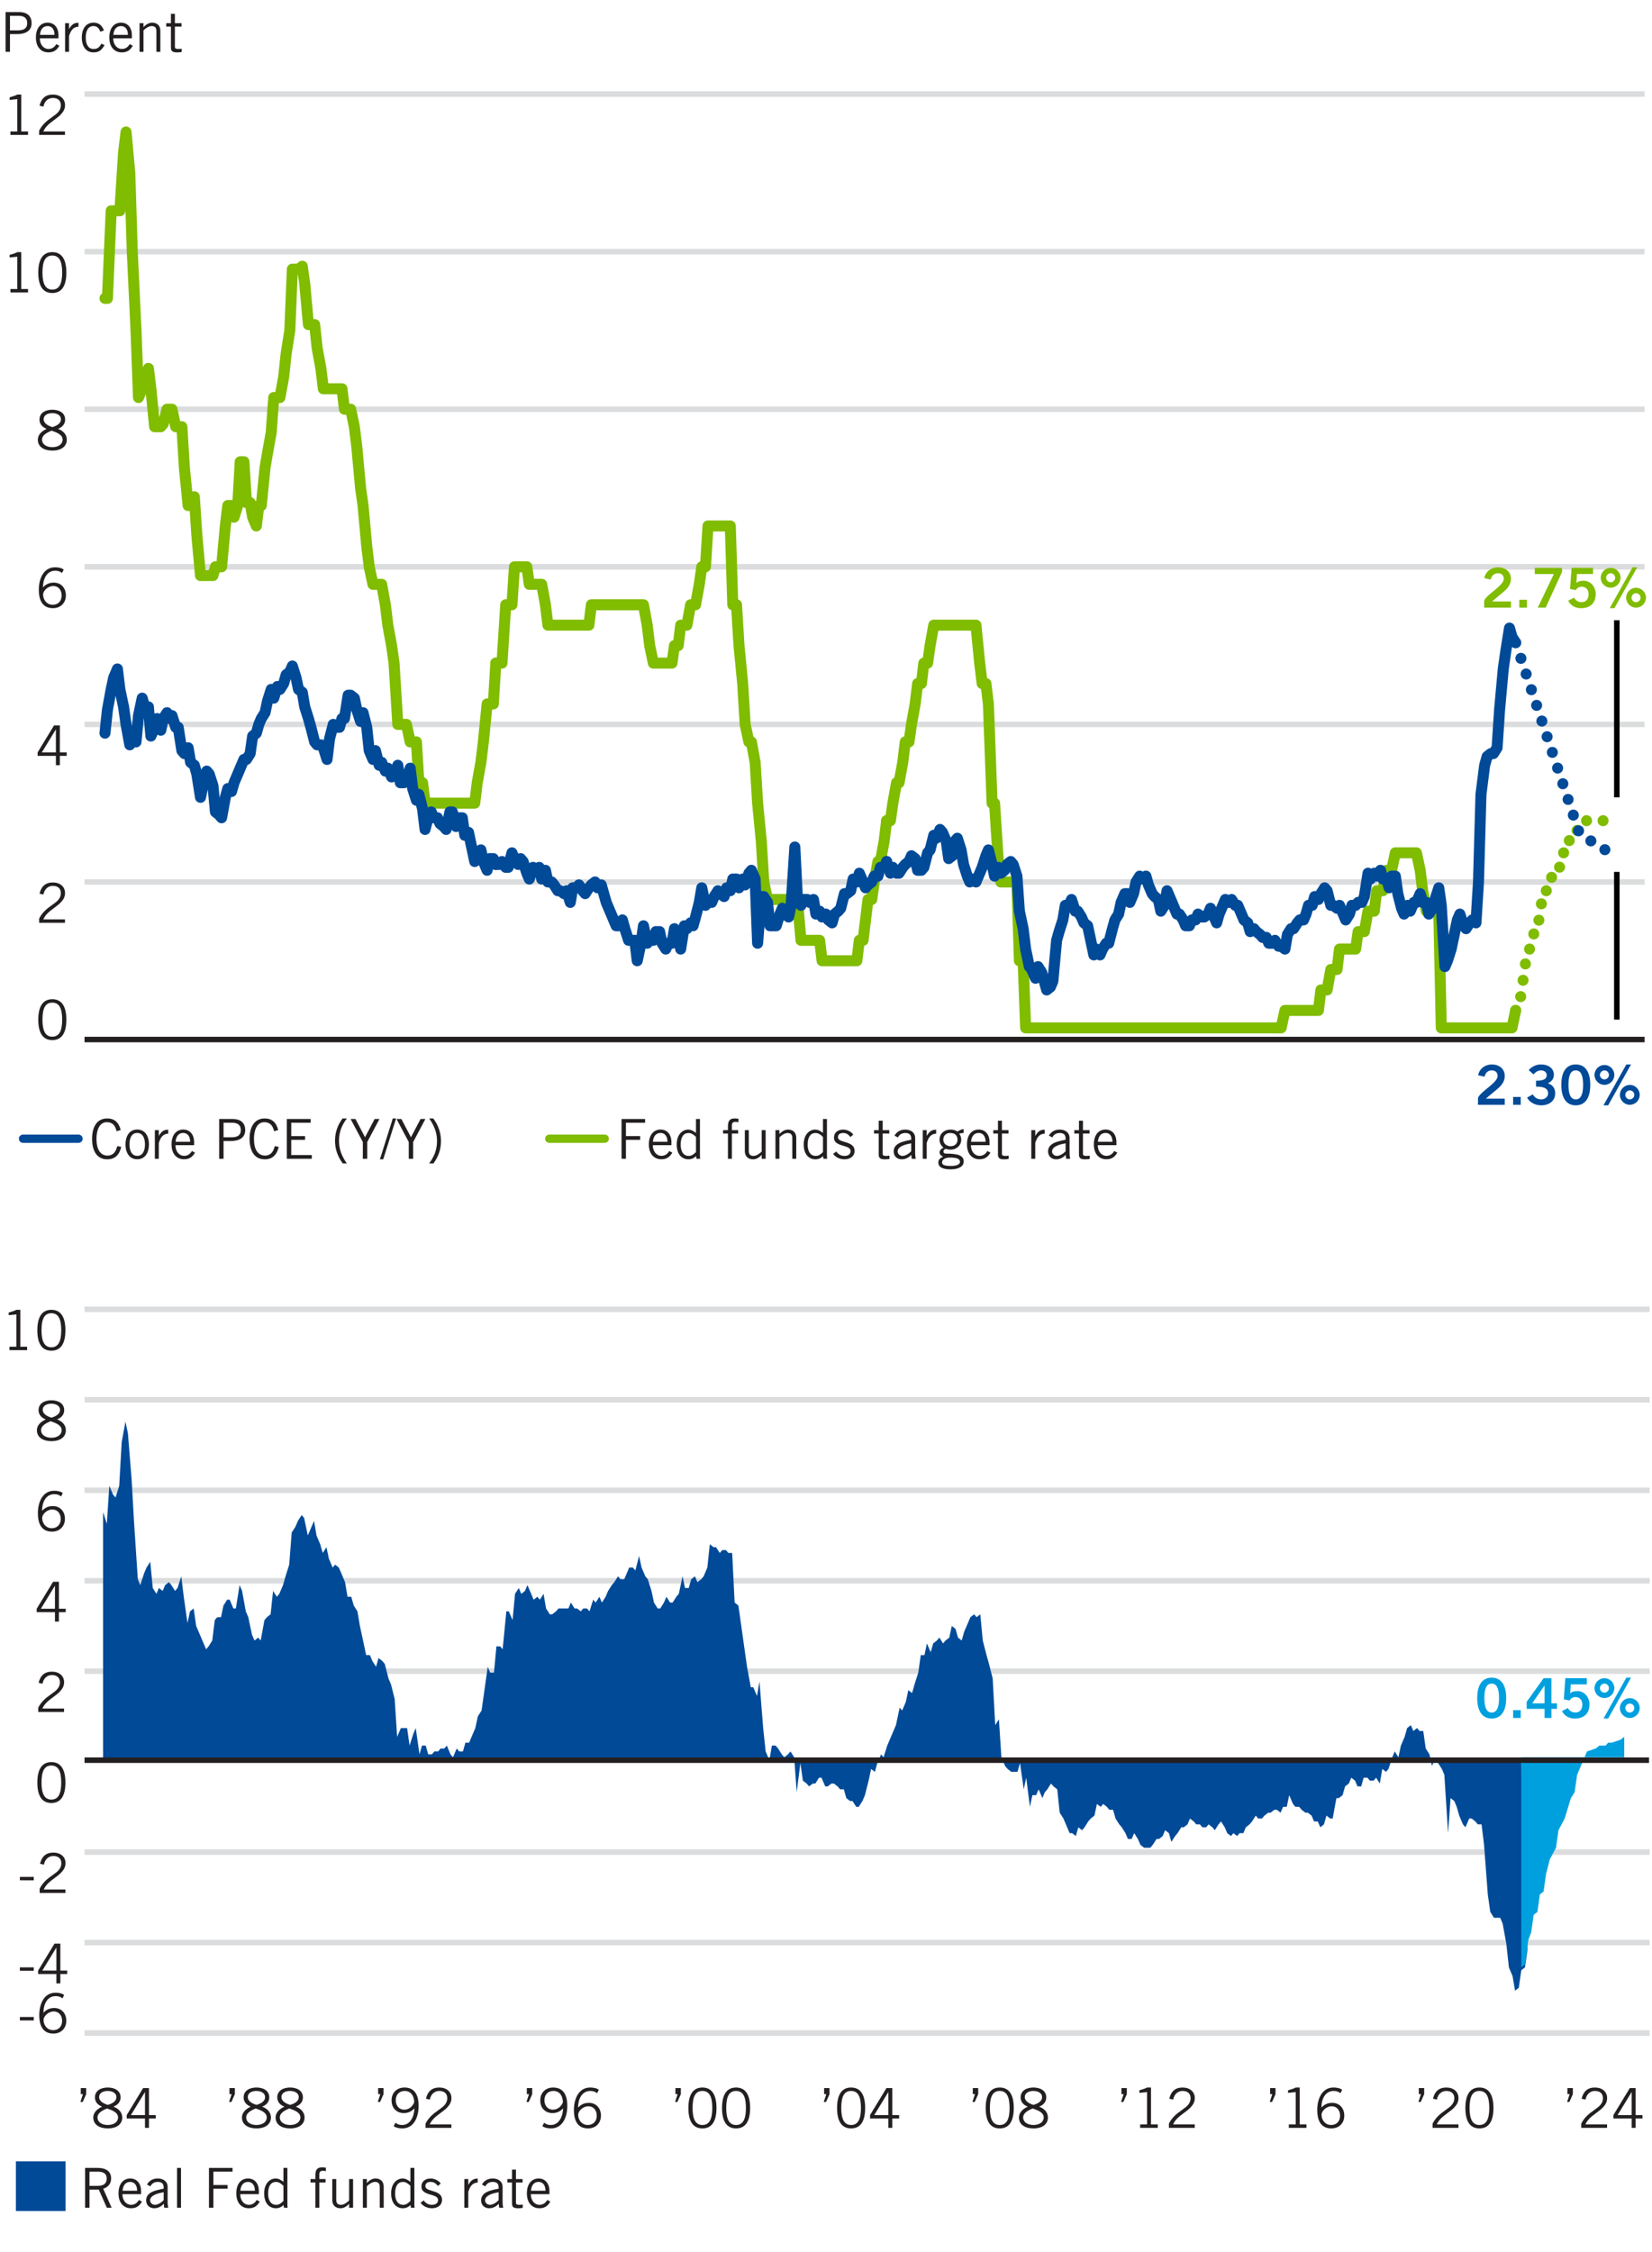 <?xml version="1.0" encoding="UTF-8"?><svg id="a" xmlns="http://www.w3.org/2000/svg" xmlns:xlink="http://www.w3.org/1999/xlink" viewBox="0 0 300 408.68"><defs><style>.d,.e,.f,.g,.h,.i,.j,.k,.l,.m,.n{fill:none;}.e{stroke:#231f20;}.e,.g,.h,.i,.j,.m,.n{stroke-linejoin:round;}.o{fill:#004a98;}.p{fill:#fff;}.q{fill:#80bc00;}.r{fill:#00a0df;}.s{fill:#231f20;}.f{clip-path:url(#c);}.g,.h,.i,.j{stroke-width:2px;}.g,.h,.i,.j,.m,.n{stroke-linecap:round;}.g,.i,.m{stroke:#004a98;}.h,.j,.n{stroke:#80bc00;}.i,.j{stroke-dasharray:0 0 0 3;}.k{stroke:#000;}.k,.l{stroke-miterlimit:10;}.l{stroke:#dbdcdd;}.t{clip-path:url(#b);}.m,.n{stroke-width:1.5px;}</style><clipPath id="c"><polyline class="d" points="276.26 319.46 275.81 319.46 275.13 319.46 274.68 319.46 274.01 319.46 273.55 319.46 272.88 319.46 272.43 319.46 271.75 319.46 271.3 319.46 270.63 319.46 270.18 319.46 269.5 319.46 269.05 319.46 268.37 319.46 267.92 319.46 267.25 319.46 266.8 319.46 266.12 319.46 265.67 319.46 264.99 319.46 264.54 319.46 264.09 319.46 263.42 319.46 262.97 319.46 262.29 319.46 261.84 319.46 261.16 319.46 260.71 319.46 260.04 319.46 259.59 319.46 258.91 319.46 258.46 319.46 257.78 319.46 257.33 319.46 256.66 319.46 256.21 319.46 255.53 319.46 255.08 319.46 254.4 319.46 253.95 319.46 253.28 319.46 252.83 319.46 252.15 319.46 251.7 319.46 251.02 319.46 250.57 319.46 249.9 319.46 249.45 319.46 248.77 319.46 248.32 319.46 247.64 319.46 247.19 319.46 246.52 319.46 246.07 319.46 245.39 319.46 244.94 319.46 244.26 319.46 243.81 319.46 243.14 319.46 242.69 319.46 242.01 319.46 241.56 319.46 240.88 319.46 240.43 319.46 239.76 319.46 239.31 319.46 238.63 319.46 238.18 319.46 237.5 319.46 237.05 319.46 236.38 319.46 235.93 319.46 235.25 319.46 234.8 319.46 234.12 319.46 233.67 319.46 233 319.46 232.55 319.46 231.87 319.46 231.42 319.46 230.75 319.46 230.29 319.46 229.62 319.46 229.17 319.46 228.49 319.46 228.04 319.46 227.37 319.46 226.91 319.46 226.24 319.46 225.79 319.46 225.11 319.46 224.66 319.46 223.99 319.46 223.54 319.46 222.86 319.46 222.41 319.46 221.73 319.46 221.28 319.46 220.61 319.46 220.16 319.46 219.48 319.46 219.03 319.46 218.35 319.46 217.9 319.46 217.23 319.46 216.78 319.46 216.1 319.46 215.65 319.46 214.97 319.46 214.52 319.46 213.85 319.46 213.4 319.46 212.72 319.46 212.27 319.46 211.59 319.46 211.14 319.46 210.47 319.46 210.02 319.46 209.34 319.46 208.89 319.46 208.21 319.46 207.76 319.46 207.09 319.46 206.64 319.46 205.96 319.46 205.51 319.46 204.83 319.46 204.38 319.46 203.71 319.46 203.26 319.46 202.58 319.46 202.13 319.46 201.45 319.46 201 319.46 200.33 319.46 199.88 319.46 199.2 319.46 198.75 319.46 198.07 319.46 197.62 319.46 196.95 319.46 196.5 319.46 195.82 319.46 195.37 319.46 194.7 319.46 194.24 319.46 193.57 319.46 193.12 319.46 192.44 319.46 191.99 319.46 191.32 319.46 190.86 319.46 190.19 319.46 189.74 319.46 189.29 319.46 188.61 319.46 188.16 319.46 187.48 319.46 187.03 319.46 186.36 319.46 185.91 319.46 185.23 319.46 184.78 319.46 184.11 319.46 183.65 319.46 182.98 319.46 182.53 319.46 181.85 319.46 181.4 319.46 180.73 319.46 180.27 319.46 179.6 319.46 179.15 319.46 178.47 319.46 178.02 319.46 177.35 319.46 176.9 319.46 176.22 319.46 175.77 319.46 175.09 319.46 174.64 319.46 173.97 319.46 173.52 319.46 172.84 319.46 172.39 319.46 171.71 319.46 171.26 319.46 170.59 319.46 170.14 319.46 169.46 319.46 169.01 319.46 168.33 319.46 167.88 319.46 167.21 319.46 166.76 319.46 166.08 319.46 165.63 319.46 164.95 319.46 164.5 319.46 163.83 319.46 163.38 319.46 162.7 319.46 162.25 319.46 161.57 319.46 161.12 319.46 160.45 319.46 160 319.46 159.32 319.46 158.87 319.46 158.19 319.46 157.74 319.46 157.07 319.46 156.62 319.46 155.94 319.46 155.49 319.46 154.81 319.46 154.36 319.46 153.69 319.46 153.24 319.46 152.56 319.46 152.11 319.46 151.43 319.46 150.98 319.46 150.31 319.46 149.86 319.46 149.18 319.46 148.73 319.46 148.06 319.46 147.6 319.46 146.93 319.46 146.48 319.46 145.8 319.46 145.35 319.46 144.68 319.46 144.22 319.46 143.55 319.46 143.1 319.46 142.42 319.46 141.97 319.46 141.3 319.46 140.85 319.46 140.17 319.46 139.72 319.46 139.04 319.46 138.59 319.46 137.92 319.46 137.47 319.46 136.79 319.46 136.34 319.46 135.66 319.46 135.21 319.46 134.54 319.46 134.09 319.46 133.41 319.46 132.96 319.46 132.28 319.46 131.83 319.46 131.16 319.46 130.71 319.46 130.03 319.46 129.58 319.46 128.9 319.46 128.45 319.46 127.78 319.46 127.33 319.46 126.65 319.46 126.2 319.46 125.52 319.46 125.07 319.46 124.4 319.46 123.95 319.46 123.27 319.46 122.82 319.46 122.14 319.46 121.69 319.46 121.02 319.46 120.57 319.46 119.89 319.46 119.44 319.46 118.76 319.46 118.31 319.46 117.64 319.46 117.19 319.46 116.51 319.46 116.06 319.46 115.38 319.46 114.93 319.46 114.26 319.46 113.81 319.46 113.36 319.46 112.68 319.46 112.23 319.46 111.55 319.46 111.1 319.46 110.43 319.46 109.98 319.46 109.3 319.46 108.85 319.46 108.17 319.46 107.72 319.46 107.05 319.46 106.6 319.46 105.92 319.46 105.47 319.46 104.79 319.46 104.34 319.46 103.67 319.46 103.22 319.46 102.54 319.46 102.09 319.46 101.42 319.46 100.96 319.46 100.29 319.46 99.84 319.46 99.16 319.46 98.71 319.46 98.04 319.46 97.58 319.46 96.91 319.46 96.46 319.46 95.78 319.46 95.33 319.46 94.66 319.46 94.21 319.46 93.53 319.46 93.08 319.46 92.4 319.46 91.95 319.46 91.28 319.46 90.83 319.46 90.15 319.46 89.7 319.46 89.02 319.46 88.57 319.46 87.9 319.46 87.45 319.46 86.77 319.46 86.32 319.46 85.64 319.46 85.19 319.46 84.52 319.46 84.07 319.46 83.39 319.46 82.94 319.46 82.26 319.46 81.81 319.46 81.14 319.46 80.69 319.46 80.01 319.46 79.56 319.46 78.88 319.46 78.43 319.46 77.76 319.46 77.31 319.46 76.63 319.46 76.18 319.46 75.5 319.46 75.05 319.46 74.38 319.46 73.93 319.46 73.25 319.46 72.8 319.46 72.12 319.46 71.67 319.46 71 319.46 70.55 319.46 69.87 319.46 69.42 319.46 68.74 319.46 68.29 319.46 67.62 319.46 67.17 319.46 66.49 319.46 66.04 319.46 65.36 319.46 64.91 319.46 64.24 319.46 63.79 319.46 63.11 319.46 62.66 319.46 61.99 319.46 61.53 319.46 60.86 319.46 60.41 319.46 59.73 319.46 59.28 319.46 58.61 319.46 58.15 319.46 57.48 319.46 57.03 319.46 56.35 319.46 55.9 319.46 55.23 319.46 54.78 319.46 54.1 319.46 53.65 319.46 52.97 319.46 52.52 319.46 51.85 319.46 51.4 319.46 50.72 319.46 50.27 319.46 49.59 319.46 49.14 319.46 48.47 319.46 48.02 319.46 47.34 319.46 46.89 319.46 46.21 319.46 45.76 319.46 45.09 319.46 44.64 319.46 43.96 319.46 43.51 319.46 42.83 319.46 42.38 319.46 41.71 319.46 41.26 319.46 40.58 319.46 40.13 319.46 39.45 319.46 39 319.46 38.55 319.46 37.88 319.46 37.43 319.46 36.75 319.46 36.3 319.46 35.62 319.46 35.17 319.46 34.5 319.46 34.05 319.46 33.37 319.46 32.92 319.46 32.24 319.46 31.79 319.46 31.12 319.46 30.67 319.46 29.99 319.46 29.54 319.46 28.86 319.46 28.41 319.46 27.74 319.46 27.29 319.46 26.61 319.46 26.16 319.46 25.48 319.46 25.03 319.46 24.36 319.46 23.91 319.46 23.23 319.46 22.78 319.46 22.1 319.46 21.65 319.46 20.98 319.46 20.53 319.46 19.85 319.46 19.4 319.46 18.72 319.46 19.4 319.46 19.85 319.46 20.53 319.46 20.98 319.46 21.65 319.46 22.1 319.46 22.78 319.46 23.23 319.46 23.91 319.46 24.36 319.46 25.03 319.46 25.48 319.46 26.16 319.46 26.61 319.46 27.29 319.46 27.74 319.46 28.41 319.46 28.86 319.46 29.54 319.46 29.99 319.46 30.67 319.46 31.12 319.46 31.79 319.46 32.24 319.46 32.92 319.46 33.37 319.46 34.05 319.46 34.5 319.46 35.17 319.46 35.62 319.46 36.3 319.46 36.75 319.46 37.43 319.46 37.88 319.46 38.55 319.46 39 319.46 39.45 319.46 40.13 319.46 40.58 319.46 41.26 319.46 41.71 319.46 42.38 319.46 42.83 319.46 43.51 319.46 43.96 319.46 44.64 319.46 45.09 319.46 45.76 319.46 46.21 319.46 46.89 319.46 47.34 319.46 48.02 319.46 48.47 319.46 49.14 319.46 49.59 319.46 50.27 319.46 50.72 319.46 51.4 319.46 51.85 319.46 52.52 319.46 52.97 319.46 53.65 319.46 54.1 319.46 54.78 319.46 55.23 319.46 55.9 319.46 56.35 319.46 57.03 319.46 57.48 319.46 58.15 319.46 58.61 319.46 59.28 319.46 59.73 319.46 60.41 319.46 60.86 319.46 61.53 319.46 61.99 319.46 62.66 319.46 63.11 319.46 63.79 319.46 64.24 319.46 64.91 319.46 65.36 319.46 66.04 319.46 66.49 319.46 67.17 319.46 67.62 319.46 68.29 319.46 68.74 319.46 69.42 319.46 69.87 319.46 70.55 319.46 71 319.46 71.67 319.46 72.12 319.46 72.8 319.46 73.25 319.46 73.93 319.46 74.38 319.46 75.05 319.46 75.5 319.46 76.18 319.46 76.63 319.46 77.31 319.46 77.76 319.46 78.43 319.46 78.88 319.46 79.56 319.46 80.01 319.46 80.69 319.46 81.14 319.46 81.81 319.46 82.26 319.46 82.94 319.46 83.39 319.46 84.07 319.46 84.52 319.46 85.19 319.46 85.64 319.46 86.32 319.46 86.77 319.46 87.45 319.46 87.9 319.46 88.57 319.46 89.02 319.46 89.7 319.46 90.15 319.46 90.83 319.46 91.28 319.46 91.95 319.46 92.4 319.46 93.08 319.46 93.53 319.46 94.21 319.46 94.66 319.46 95.33 319.46 95.78 319.46 96.46 319.46 96.91 319.46 97.58 319.46 98.04 319.46 98.71 319.46 99.16 319.46 99.84 319.46 100.29 319.46 100.96 319.46 101.42 319.46 102.09 319.46 102.54 319.46 103.22 319.46 103.67 319.46 104.34 319.46 104.79 319.46 105.47 319.46 105.92 319.46 106.6 319.46 107.05 319.46 107.72 319.46 108.17 319.46 108.85 319.46 109.3 319.46 109.98 319.46 110.43 319.46 111.1 319.46 111.55 319.46 112.23 319.46 112.68 319.46 113.36 319.46 113.81 319.46 114.26 319.46 114.93 319.46 115.38 319.46 116.06 319.46 116.51 319.46 117.19 319.46 117.64 319.46 118.31 319.46 118.76 319.46 119.44 319.46 119.89 319.46 120.57 319.46 121.02 319.46 121.69 319.46 122.14 319.46 122.82 319.46 123.27 319.46 123.95 319.46 124.4 319.46 125.07 319.46 125.52 319.46 126.2 319.46 126.65 319.46 127.33 319.46 127.78 319.46 128.45 319.46 128.9 319.46 129.58 319.46 130.03 319.46 130.71 319.46 131.16 319.46 131.83 319.46 132.28 319.46 132.96 319.46 133.41 319.46 134.09 319.46 134.54 319.46 135.21 319.46 135.66 319.46 136.34 319.46 136.79 319.46 137.47 319.46 137.92 319.46 138.59 319.46 139.04 319.46 139.72 319.46 140.17 319.46 140.85 319.46 141.3 319.46 141.97 319.46 142.42 319.46 143.1 319.46 143.55 319.46 144.22 319.46 144.68 319.46 145.35 319.46 145.8 319.46 146.48 319.46 146.93 319.46 147.6 319.46 148.06 319.46 148.73 319.46 149.18 319.46 149.86 319.46 150.31 319.46 150.98 319.46 151.43 319.46 152.11 319.46 152.56 319.46 153.24 319.46 153.69 319.46 154.36 319.46 154.81 319.46 155.49 319.46 155.94 319.46 156.62 319.46 157.07 319.46 157.74 319.46 158.19 319.46 158.87 319.46 159.32 319.46 160 319.46 160.45 319.46 161.12 319.46 161.57 319.46 162.25 319.46 162.7 319.46 163.38 319.46 163.83 319.46 164.5 319.46 164.95 319.46 165.63 319.46 166.08 319.46 166.76 319.46 167.21 319.46 167.88 319.46 168.33 319.46 169.01 319.46 169.46 319.46 170.14 319.46 170.59 319.46 171.26 319.46 171.71 319.46 172.39 319.46 172.84 319.46 173.52 319.46 173.97 319.46 174.64 319.46 175.09 319.46 175.77 319.46 176.22 319.46 176.9 319.46 177.35 319.46 178.02 319.46 178.47 319.46 179.15 319.46 179.6 319.46 180.27 319.46 180.73 319.46 181.4 319.46 181.85 319.46 182.53 319.46 182.98 319.46 183.65 319.46 184.11 319.46 184.78 319.46 185.23 319.46 185.91 319.46 186.36 319.46 187.03 319.46 187.48 319.46 188.16 319.46 188.61 319.46 189.29 319.46 189.74 319.46 190.19 319.46 190.86 319.46 191.32 319.46 191.99 319.46 192.44 319.46 193.12 319.46 193.57 319.46 194.24 319.46 194.7 319.46 195.37 319.46 195.82 319.46 196.5 319.46 196.95 319.46 197.62 319.46 198.07 319.46 198.75 319.46 199.2 319.46 199.88 319.46 200.33 319.46 201 319.46 201.45 319.46 202.13 319.46 202.58 319.46 203.26 319.46 203.71 319.46 204.38 319.46 204.83 319.46 205.51 319.46 205.96 319.46 206.64 319.46 207.09 319.46 207.76 319.46 208.21 319.46 208.89 319.46 209.34 319.46 210.02 319.46 210.47 319.46 211.14 319.46 211.59 319.46 212.27 319.46 212.72 319.46 213.4 319.46 213.85 319.46 214.52 319.46 214.97 319.46 215.65 319.46 216.1 319.46 216.78 319.46 217.23 319.46 217.9 319.46 218.35 319.46 219.03 319.46 219.48 319.46 220.16 319.46 220.61 319.46 221.28 319.46 221.73 319.46 222.41 319.46 222.86 319.46 223.54 319.46 223.99 319.46 224.66 319.46 225.11 319.46 225.79 319.46 226.24 319.46 226.91 319.46 227.37 319.46 228.04 319.46 228.49 319.46 229.17 319.46 229.62 319.46 230.29 319.46 230.75 319.46 231.42 319.46 231.87 319.46 232.55 319.46 233 319.46 233.67 319.46 234.12 319.46 234.8 319.46 235.25 319.46 235.93 319.46 236.38 319.46 237.05 319.46 237.5 319.46 238.18 319.46 238.63 319.46 239.31 319.46 239.76 319.46 240.43 319.46 240.88 319.46 241.56 319.46 242.01 319.46 242.69 319.46 243.14 319.46 243.81 319.46 244.26 319.46 244.94 319.46 245.39 319.46 246.07 319.46 246.52 319.46 247.19 319.46 247.64 319.46 248.32 319.46 248.77 319.46 249.45 319.46 249.9 319.46 250.57 319.46 251.02 319.46 251.7 319.46 252.15 319.46 252.83 319.46 253.28 319.46 253.95 319.46 254.4 319.46 255.08 319.46 255.53 319.46 256.21 319.46 256.66 319.46 257.33 319.46 257.78 319.46 258.46 319.46 258.91 319.46 259.59 319.46 260.04 319.46 260.71 319.46 261.16 319.46 261.84 319.46 262.29 319.46 262.97 319.46 263.42 319.46 264.09 319.46 264.54 319.46 264.99 319.46 265.67 319.46 266.12 319.46 266.8 319.46 267.25 319.46 267.92 319.46 268.37 319.46 269.05 319.46 269.5 319.46 270.18 319.46 270.63 319.46 271.3 319.46 271.75 319.46 272.43 319.46 272.88 319.46 273.55 319.46 274.01 319.46 274.68 319.46 275.13 319.46 275.81 319.46 276.26 357.59"/></clipPath><clipPath id="b"><path class="f" d="M277.39,353.88"/></clipPath></defs><rect class="p" width="300" height="408.68"/><line class="e" x1="15.35" y1="188.67" x2="298.65" y2="188.67"/><g><path class="s" d="M3.5,2.19c1.36,0,2.24,.67,2.24,2.02,0,1.47-1.22,1.98-2.62,1.98H1.81v3.22h-.8V2.19H3.5Zm-.3,3.32c1.23,0,1.74-.41,1.74-1.32s-.57-1.32-1.57-1.32H1.81v2.64h1.39Z"/><path class="s" d="M10.62,6.43v.52h-3.38c0,1.25,.77,1.94,1.55,1.94,.64,0,1.12-.33,1.43-.88l.56,.29c-.49,.86-1.09,1.21-1.99,1.21-1.32,0-2.27-.95-2.27-2.7,0-1.87,1-2.7,2.12-2.7s1.98,.79,1.98,2.32Zm-.72-.1c0-.98-.47-1.6-1.25-1.6s-1.31,.54-1.39,1.6h2.64Z"/><path class="s" d="M14.25,4.85c-.95,.03-1.39,.67-1.71,1.68v2.88h-.72V4.21h.72v1.03h.02c.43-.75,.86-1.11,1.67-1.11h.02v.72Z"/><path class="s" d="M18.88,5.52l-.67,.24c-.2-.64-.61-1.03-1.23-1.03-1.07,0-1.41,1.05-1.41,2.08,0,1.32,.52,2.08,1.41,2.08,.76,0,1.06-.31,1.43-.96l.58,.26c-.56,.9-.96,1.32-2.01,1.32-1.49,0-2.13-1.27-2.13-2.7s.66-2.7,2.13-2.7c.9,0,1.5,.41,1.9,1.41Z"/><path class="s" d="M23.95,6.43v.52h-3.38c0,1.25,.77,1.94,1.55,1.94,.64,0,1.12-.33,1.43-.88l.56,.29c-.49,.86-1.09,1.21-1.99,1.21-1.32,0-2.27-.95-2.27-2.7,0-1.87,1-2.7,2.12-2.7s1.98,.79,1.98,2.32Zm-.72-.1c0-.98-.47-1.6-1.25-1.6s-1.31,.54-1.39,1.6h2.64Z"/><path class="s" d="M29.12,5.59v3.82h-.72v-3.79c0-.55-.24-.89-.85-.89-.52,0-1.11,.4-1.49,.79v3.89h-.72V4.21h.72v.7h.02c.47-.52,1.02-.8,1.54-.8,.94,0,1.5,.57,1.5,1.48Z"/><path class="s" d="M31.76,2.5v1.71h1.2v.62h-1.2v3.71c0,.2,.14,.35,.59,.35,.22,0,.43-.02,.64-.05v.59c-.14,.04-.43,.08-.83,.08-.7,0-1.12-.15-1.12-.83v-3.85h-.85v-.62h.85v-1.71h.72Z"/></g><path class="l" d="M15.35,17.07H298.65M15.35,45.67H298.65M15.35,74.27H298.65M15.35,102.87H298.65M15.35,131.47H298.65M15.35,160.07H298.65"/><g><polyline class="h" points="19.06 54.15 19.51 54.15 20.19 38.26 20.64 38.26 21.32 38.26 21.77 38.26 22.44 27.67 22.89 23.96 23.57 31.37 24.02 45.67 24.7 59.97 25.15 72.15 25.82 70.56 26.27 68.45 26.95 66.86 27.4 70.56 28.08 77.45 28.53 77.45 29.2 77.45 29.65 76.92 30.33 74.27 30.78 74.27 31.23 74.27 31.91 77.45 32.36 77.45 33.03 77.45 33.48 84.86 34.16 91.75 34.61 91.22 35.29 90.16 35.74 97.05 36.41 104.46 36.86 104.46 37.54 104.46 37.99 104.46 38.67 104.46 39.12 102.87 39.79 102.87 40.24 102.87 40.92 95.46 41.37 91.75 42.04 91.75 42.5 93.87 43.17 91.75 43.62 83.81 44.3 83.81 44.75 91.22 45.42 91.22 45.88 93.87 46.55 95.46 47 91.75 47.45 91.75 48.13 84.86 48.58 82.22 49.25 78.51 49.71 72.15 50.38 72.15 50.83 72.15 51.51 68.45 51.96 64.21 52.63 59.97 53.09 48.85 53.76 48.85 54.21 48.85 54.89 48.32 55.34 51.5 56.01 58.91 56.46 58.91 57.14 58.91 57.59 63.15 58.27 66.86 58.72 70.56 59.39 70.56 59.84 70.56 60.52 70.56 60.97 70.56 61.65 70.56 62.1 70.56 62.55 74.27 63.22 74.27 63.68 74.27 64.35 77.45 64.8 81.16 65.48 88.57 65.93 91.75 66.6 99.16 67.05 102.87 67.73 106.05 68.18 106.05 68.86 106.05 69.31 106.05 69.98 109.76 70.43 113.46 71.11 117.17 71.56 120.35 72.24 131.47 72.69 131.47 73.36 131.47 73.81 131.47 74.49 134.65 74.94 134.65 75.62 134.65 76.07 142.06 76.74 142.06 77.19 145.77 77.87 145.77 78.32 145.77 78.77 145.77 79.45 145.77 79.9 145.77 80.57 145.77 81.02 145.77 81.7 145.77 82.15 145.77 82.83 145.77 83.28 145.77 83.95 145.77 84.4 145.77 85.08 145.77 85.53 145.77 86.21 145.77 86.66 142.06 87.33 138.36 87.78 134.65 88.46 127.76 88.91 127.76 89.59 127.76 90.04 120.35"/><polyline class="h" points="90.04 120.35 90.71 120.35 91.16 120.35 91.84 109.76 92.29 109.76 92.97 109.76 93.42 102.87 94.09 102.87 94.54 102.87 94.99 102.87 95.67 102.87 96.12 106.05 96.8 106.05 97.25 106.05 97.92 106.05 98.37 106.05 99.05 109.76 99.5 113.46 100.18 113.46 100.63 113.46 101.3 113.46 101.75 113.46 102.43 113.46 102.88 113.46 103.56 113.46 104.01 113.46 104.68 113.46 105.13 113.46 105.81 113.46 106.26 113.46 106.94 113.46 107.39 109.76 108.06 109.76 108.51 109.76 109.19 109.76 109.64 109.76 110.09 109.76 110.77 109.76 111.22 109.76 111.89 109.76 112.34 109.76 113.02 109.76 113.47 109.76 114.15 109.76 114.6 109.76 115.27 109.76 115.72 109.76 116.4 109.76 116.85 109.76 117.53 113.46 117.98 117.17 118.65 120.35 119.1 120.35 119.78 120.35 120.23 120.35 120.9 120.35 121.36 120.35 122.03 120.35 122.48 117.17 123.16 117.17 123.61 113.46 124.28 113.46 124.74 113.46 125.41 109.76 125.86 109.76 126.31 109.76 126.99 106.05 127.44 102.87 128.11 102.87 128.57 95.46 129.24 95.46 129.69 95.46 130.37 95.46 130.82 95.46 131.49 95.46 131.95 95.46 132.62 95.46 133.07 109.76 133.75 109.76 134.2 117.17 134.87 124.06 135.32 131.47 136 134.65 136.45 134.65 137.13 138.36 137.58 145.77 138.25 152.66 138.7 160.07 139.38 163.25 139.83 163.25 140.51 163.25 140.96 163.25 141.63 163.25 142.08 163.25 142.53 163.25 143.21 163.25 143.66 163.25 144.34 163.25 144.79 163.25 145.46 170.66 145.91 170.66 146.59 170.66 147.04 170.66 147.72 170.66 148.17 170.66 148.84 170.66 149.29 174.37 149.97 174.37 150.42 174.37 151.1 174.37 151.55 174.37 152.22 174.37 152.67 174.37 153.35 174.37 153.8 174.37 154.48 174.37 154.93 174.37 155.6 174.37 156.05 170.66 156.73 170.66 157.18 166.96 157.63 163.25 158.31 163.25 158.76 160.07 159.43 156.36 159.88 156.36 160.56 152.66 161.01 148.95"/><polyline class="h" points="161.01 148.95 161.69 148.95 162.14 145.77 162.81 142.06 163.26 142.06 163.94 138.36 164.39 134.65 165.07 134.65 165.52 131.47 166.19 127.76 166.64 124.06 167.32 124.06 167.77 120.35 168.45 120.35 168.9 117.17 169.57 113.46 170.02 113.46 170.7 113.46 171.15 113.46 171.83 113.46 172.28 113.46 172.95 113.46 173.4 113.46 173.85 113.46 174.53 113.46 174.98 113.46 175.66 113.46 176.11 113.46 176.78 113.46 177.23 113.46 177.91 120.35 178.36 124.06 179.04 124.06 179.49 127.76 180.16 145.77 180.61 145.77 181.29 156.36 181.74 160.07 182.42 160.07 182.87 160.07 183.54 160.07 183.99 160.07 184.67 160.07 185.12 174.37 185.8 174.37 186.25 186.55 186.92 186.55 187.37 186.55 188.05 186.55 188.5 186.55 189.17 186.55 189.63 186.55 190.08 186.55 190.75 186.55 191.2 186.55 191.88 186.55 192.33 186.55 193.01 186.55 193.46 186.55 194.13 186.55 194.58 186.55 195.26 186.55 195.71 186.55 196.38 186.55 196.84 186.55 197.51 186.55 197.96 186.55 198.64 186.55 199.09 186.55 199.76 186.55 200.22 186.55 200.89 186.55 201.34 186.55 202.02 186.55 202.47 186.55 203.14 186.55 203.59 186.55 204.27 186.55 204.72 186.55 205.17 186.55 205.85 186.55 206.3 186.55 206.97 186.55 207.43 186.55 208.1 186.55 208.55 186.55 209.23 186.55 209.68 186.55 210.35 186.55 210.8 186.55 211.48 186.55 211.93 186.55 212.61 186.55 213.06 186.55 213.73 186.55 214.18 186.55 214.86 186.55 215.31 186.55 215.99 186.55 216.44 186.55 217.11 186.55 217.56 186.55 218.24 186.55 218.69 186.55 219.37 186.55 219.82 186.55 220.49 186.55 220.94 186.55 221.39 186.55 222.07 186.55 222.52 186.55 223.2 186.55 223.65 186.55 224.32 186.55 224.77 186.55 225.45 186.55 225.9 186.55 226.58 186.55 227.03 186.55 227.7 186.55 228.15 186.55 228.83 186.55 229.28 186.55 229.96 186.55 230.41 186.55 231.08 186.55 231.53 186.55 232.21 186.55"/><polyline class="h" points="232.21 186.55 232.66 186.55 233.34 183.38 233.79 183.38 234.46 183.38 234.91 183.38 235.59 183.38 236.04 183.38 236.72 183.38 237.17 183.38 237.62 183.38 238.29 183.38 238.74 183.38 239.42 183.38 239.87 179.67 240.55 179.67 241 179.67 241.67 175.96 242.12 175.96 242.8 175.96 243.25 172.25 243.93 172.25 244.38 172.25 245.05 172.25 245.5 172.25 246.18 172.25 246.63 169.08 247.31 169.08 247.76 169.08 248.43 165.37 248.88 165.37 249.56 165.37 250.01 161.66 250.69 161.66 251.14 161.66 251.81 157.95 252.26 157.95 252.71 157.95 253.39 154.78 253.84 154.78 254.52 154.78 254.97 154.78 255.64 154.78 256.09 154.78 256.77 154.78 257.22 154.78 257.9 157.95 258.35 161.66 259.02 165.37 259.47 165.37 260.15 165.37 260.6 165.37 261.28 165.37 261.73 186.55 262.4 186.55 262.85 186.55 263.53 186.55 263.98 186.55 264.65 186.55 265.11 186.55 265.78 186.55 266.23 186.55 266.91 186.55 267.36 186.55 268.03 186.55 268.49 186.55 268.94 186.55 269.61 186.55 270.06 186.55 270.74 186.55 271.19 186.55 271.87 186.55 272.32 186.55 272.99 186.55 273.44 186.55 274.12 186.55 274.57 186.55 275.24 183.38"/></g><polyline class="j" points="275.24 183.38 275.7 183.38 276.37 179.67 276.82 175.96 277.5 172.25 277.95 172.25 278.62 169.08 279.08 169.08 279.75 165.37 280.2 161.66 280.88 161.66 281.33 161.66 282 157.95 282.45 157.95 283.13 157.95 283.58 154.78 284.26 154.78 284.71 154.78 285.16 151.07 285.83 151.07 286.29 151.07 286.96 148.95 287.41 148.95 288.09 148.95 288.54 148.95 289.21 148.95 289.66 148.95 290.34 148.95 290.79 148.95 291.47 148.95 291.92 148.95 292.59 148.95 293.04 148.95 293.72 148.95"/><g><path class="o" d="M273.26,195.27c0,.79-.34,1.39-.9,1.97-.48,.49-1.99,1.66-2.52,2.15h3.42v1.12h-4.86v-1.19c.07-.36,.51-.87,1.52-1.67,1.73-1.37,2.04-1.91,2.04-2.38,0-.63-.4-1-1.07-1s-1.13,.41-1.3,1.14l-1.16-.25c.18-1.16,1.25-1.97,2.48-1.97,1.35,0,2.35,.81,2.35,2.08Z"/><path class="o" d="M276.16,199.09v1.42h-1.38v-1.42h1.38Z"/><path class="o" d="M282.18,195.05c0,.72-.4,1.25-1.09,1.56,.87,.27,1.33,.92,1.33,1.83,0,1.37-1.11,2.17-2.55,2.17-1.08,0-2.07-.52-2.56-1.4l1.04-.59c.35,.59,.84,.91,1.52,.91s1.26-.45,1.26-1.09c0-.81-.61-1.22-2.05-1.22h-.14v-1.08h.04c1.35,0,1.9-.32,1.9-1.01,0-.51-.43-.86-1.03-.86-.48,0-.87,.19-1.39,.72l-.85-.78c.68-.73,1.45-1.02,2.2-1.02,1.42,0,2.37,.74,2.37,1.86Z"/><path class="o" d="M288.79,196.9c0,2.39-.94,3.71-2.63,3.71s-2.63-1.31-2.63-3.71,.92-3.71,2.63-3.71,2.63,1.34,2.63,3.71Zm-2.63,2.63c.89,0,1.33-.87,1.33-2.63s-.42-2.63-1.34-2.63-1.32,.87-1.32,2.63,.44,2.63,1.33,2.63Z"/><path class="o" d="M293.16,195.09c0,.98-.79,1.8-1.8,1.8s-1.8-.82-1.8-1.8,.8-1.8,1.8-1.8,1.8,.81,1.8,1.8Zm-1.8,.82c.45,0,.82-.38,.82-.82s-.36-.82-.83-.82c-.43,0-.81,.39-.81,.82s.38,.82,.82,.82Zm4.83-2.72l-4.15,7.42h-.85l4.15-7.42h.85Zm1.58,5.52c0,.98-.8,1.8-1.8,1.8s-1.8-.82-1.8-1.8,.8-1.8,1.8-1.8,1.8,.81,1.8,1.8Zm-1.8,.82c.44,0,.82-.38,.82-.82s-.36-.82-.83-.82c-.43,0-.81,.39-.81,.82s.38,.82,.82,.82Z"/></g><g><path class="r" d="M273.52,308.19c0,2.39-.94,3.71-2.63,3.71s-2.63-1.31-2.63-3.71,.92-3.71,2.63-3.71,2.63,1.34,2.63,3.71Zm-2.63,2.63c.89,0,1.33-.87,1.33-2.63s-.42-2.63-1.34-2.63-1.32,.87-1.32,2.63,.44,2.63,1.33,2.63Z"/><path class="r" d="M276.16,310.38v1.42h-1.38v-1.42h1.38Z"/><path class="r" d="M281.73,304.58v4.56h1.02v1h-1.02v1.66h-1.24v-1.66h-3.25v-1.27l3.08-4.29h1.41Zm-3.49,4.56h2.25v-3.25l-2.25,3.25Z"/><path class="r" d="M288.16,304.58v1.12h-2.92l-.1,1.64c.29-.31,.75-.42,1.32-.42,1.32,0,2.19,1.19,2.19,2.4,0,1.64-.98,2.58-2.66,2.58-1.04,0-1.89-.46-2.34-1.35l1.08-.56c.23,.49,.76,.82,1.34,.82,.83,0,1.28-.54,1.28-1.49,0-.77-.51-1.32-1.23-1.32-.51,0-.88,.25-1.09,.62l-1.04-.2,.27-3.84h3.9Z"/><path class="r" d="M293.16,306.38c0,.98-.79,1.8-1.8,1.8s-1.8-.82-1.8-1.8,.8-1.8,1.8-1.8,1.8,.81,1.8,1.8Zm-1.8,.82c.45,0,.82-.38,.82-.82s-.36-.82-.83-.82c-.43,0-.81,.39-.81,.82s.38,.82,.82,.82Zm4.83-2.72l-4.15,7.42h-.85l4.15-7.42h.85Zm1.58,5.52c0,.98-.8,1.8-1.8,1.8s-1.8-.82-1.8-1.8,.8-1.8,1.8-1.8,1.8,.81,1.8,1.8Zm-1.8,.82c.44,0,.82-.38,.82-.82s-.36-.82-.83-.82c-.43,0-.81,.39-.81,.82s.38,.82,.82,.82Z"/></g><g><path class="q" d="M274.38,105.04c0,.79-.34,1.39-.9,1.97-.48,.49-1.99,1.66-2.52,2.15h3.42v1.12h-4.86v-1.19c.07-.36,.51-.87,1.52-1.67,1.73-1.37,2.04-1.91,2.04-2.38,0-.63-.4-1-1.07-1s-1.13,.41-1.3,1.14l-1.16-.25c.18-1.16,1.25-1.97,2.48-1.97,1.35,0,2.35,.81,2.35,2.08Z"/><path class="q" d="M277.29,108.86v1.42h-1.38v-1.42h1.38Z"/><path class="q" d="M283.66,103.06v.75l-2.97,6.47h-1.43l2.92-6.1h-3.47v-1.12h4.95Z"/><path class="q" d="M289.29,103.06v1.12h-2.92l-.1,1.64c.29-.31,.75-.42,1.32-.42,1.32,0,2.19,1.19,2.19,2.4,0,1.64-.98,2.58-2.66,2.58-1.04,0-1.89-.46-2.34-1.35l1.08-.56c.23,.49,.76,.82,1.34,.82,.83,0,1.28-.54,1.28-1.49,0-.77-.51-1.32-1.23-1.32-.51,0-.88,.25-1.09,.62l-1.04-.2,.27-3.84h3.9Z"/><path class="q" d="M294.29,104.86c0,.98-.79,1.8-1.8,1.8s-1.8-.82-1.8-1.8,.8-1.8,1.8-1.8,1.8,.81,1.8,1.8Zm-1.8,.82c.45,0,.82-.38,.82-.82s-.36-.82-.83-.82c-.43,0-.81,.39-.81,.82s.38,.82,.82,.82Zm4.83-2.72l-4.15,7.42h-.85l4.15-7.42h.85Zm1.58,5.52c0,.98-.8,1.8-1.8,1.8s-1.8-.82-1.8-1.8,.8-1.8,1.8-1.8,1.8,.81,1.8,1.8Zm-1.8,.82c.44,0,.82-.38,.82-.82s-.36-.82-.83-.82c-.43,0-.81,.39-.81,.82s.38,.82,.82,.82Z"/></g><path class="s" d="M12.05,185.06c0,2.44-.86,3.71-2.55,3.71s-2.55-1.26-2.55-3.71,.87-3.71,2.55-3.71,2.55,1.27,2.55,3.71Zm-2.55,3.09c1.21,0,1.79-.98,1.79-3.09s-.56-3.09-1.8-3.09-1.78,.99-1.78,3.09,.58,3.09,1.79,3.09Z"/><path class="s" d="M11.81,162.08c0,.71-.31,1.22-.81,1.74-.26,.27-.67,.6-1.26,1.03-.86,.63-1.51,1.17-1.87,2.01h3.93v.62H7.11v-.76c.41-.86,1.15-1.61,1.9-2.14,.4-.29,.76-.55,1.07-.79,.62-.48,.97-1.01,.97-1.69,0-.85-.54-1.32-1.46-1.32s-1.55,.68-1.7,1.57l-.71-.16c.32-1.36,1.12-2.03,2.42-2.03s2.21,.75,2.21,1.92Z"/><path class="s" d="M10.87,131.66v4.9h1.24v.62h-1.24v1.7h-.72v-1.7h-3.32v-.62l2.98-4.9h1.06Zm-3.28,4.9h2.56v-4.14h-.03l-2.53,4.14Z"/><path class="s" d="M11.57,103.38l-.31,.61c-.34-.27-.69-.41-1.23-.41-1.55,0-2.23,1.52-2.22,3.02,.59-.63,1.21-.86,1.97-.86,1.26,0,2.18,.92,2.18,2.32s-.99,2.32-2.34,2.32c-1.7,0-2.57-1.14-2.57-3.34,0-2.06,.88-4.08,2.96-4.08,.54,0,1.2,.11,1.56,.42Zm-2,6.38c.99,0,1.63-.68,1.63-1.68s-.6-1.72-1.52-1.72c-1,0-1.85,.87-1.85,1.54,0,1,.7,1.86,1.74,1.86Z"/><path class="s" d="M11.83,76.16c0,.71-.43,1.34-1.28,1.66v.02c1.03,.38,1.58,1.1,1.58,1.96,0,1.23-1.02,1.98-2.63,1.98-1.45,0-2.63-.64-2.63-1.98,0-.79,.55-1.48,1.58-1.96v-.02c-.83-.31-1.28-.93-1.28-1.66,0-1.27,1.13-1.8,2.33-1.8s2.33,.53,2.33,1.8Zm-2.33,5c1.19,0,1.87-.62,1.87-1.36,0-.91-1.02-1.3-2-1.64-1.15,.47-1.74,.95-1.74,1.64,0,.76,.71,1.36,1.87,1.36Zm0-3.65c.72-.19,1.57-.63,1.57-1.39,0-.82-.82-1.14-1.58-1.14s-1.56,.31-1.56,1.13c0,.57,.52,1.08,1.57,1.4Z"/><g><path class="s" d="M3.86,45.76v6.7h1.23v.62H1.89v-.62h1.25v-5.87l-1.39,.14v-.47c.58-.17,1.09-.31,1.39-.5h.72Z"/><path class="s" d="M12.05,49.47c0,2.44-.86,3.71-2.55,3.71s-2.55-1.26-2.55-3.71,.87-3.71,2.55-3.71,2.55,1.27,2.55,3.71Zm-2.55,3.09c1.21,0,1.79-.98,1.79-3.09s-.56-3.09-1.8-3.09-1.78,.99-1.78,3.09,.58,3.09,1.79,3.09Z"/></g><g><path class="s" d="M3.86,17.16v6.7h1.23v.62H1.89v-.62h1.25v-5.87l-1.39,.14v-.47c.58-.17,1.09-.31,1.39-.5h.72Z"/><path class="s" d="M11.81,19.08c0,.71-.31,1.22-.81,1.74-.26,.27-.67,.6-1.26,1.03-.86,.63-1.51,1.17-1.87,2.01h3.93v.62H7.11v-.76c.41-.86,1.15-1.61,1.9-2.14,.4-.29,.76-.55,1.07-.79,.62-.48,.97-1.01,.97-1.69,0-.85-.54-1.32-1.46-1.32s-1.55,.68-1.7,1.57l-.71-.16c.32-1.36,1.12-2.03,2.42-2.03s2.21,.75,2.21,1.92Z"/></g><path class="l" d="M15.35,237.63H299.57M15.35,254.05H299.57M15.35,270.47H299.57M15.35,286.89H299.57M15.35,303.3H299.57M15.35,336.14H299.57M15.35,352.56H299.57M15.35,368.98H299.57"/><polyline class="o" points="276.26 319.46 275.81 319.46 275.13 319.46 274.68 319.46 274.01 319.46 273.55 319.46 272.88 319.46 272.43 319.46 271.75 319.46 271.3 319.46 270.63 319.46 270.18 319.46 269.5 319.46 269.05 319.46 268.37 319.46 267.92 319.46 267.25 319.46 266.8 319.46 266.12 319.46 265.67 319.46 264.99 319.46 264.54 319.46 264.09 319.46 263.42 319.46 262.97 319.46 262.29 319.46 261.84 319.46 261.16 319.46 260.71 319.46 260.04 319.46 259.59 319.46 258.91 319.46 258.46 319.46 257.78 319.46 257.33 319.46 256.66 319.46 256.21 319.46 255.53 319.46 255.08 319.46 254.4 319.46 253.95 319.46 253.28 319.46 252.83 319.46 252.15 319.46 251.7 319.46 251.02 319.46 250.57 319.46 249.9 319.46 249.45 319.46 248.77 319.46 248.32 319.46 247.64 319.46 247.19 319.46 246.52 319.46 246.07 319.46 245.39 319.46 244.94 319.46 244.26 319.46 243.81 319.46 243.14 319.46 242.69 319.46 242.01 319.46 241.56 319.46 240.88 319.46 240.43 319.46 239.76 319.46 239.31 319.46 238.63 319.46 238.18 319.46 237.5 319.46 237.05 319.46 236.38 319.46 235.93 319.46 235.25 319.46 234.8 319.46 234.12 319.46 233.67 319.46 233 319.46 232.55 319.46 231.87 319.46 231.42 319.46 230.75 319.46 230.29 319.46 229.62 319.46 229.17 319.46 228.49 319.46 228.04 319.46 227.37 319.46 226.91 319.46 226.24 319.46 225.79 319.46 225.11 319.46 224.66 319.46 223.99 319.46 223.54 319.46 222.86 319.46 222.41 319.46 221.73 319.46 221.28 319.46 220.61 319.46 220.16 319.46 219.48 319.46 219.03 319.46 218.35 319.46 217.9 319.46 217.23 319.46 216.78 319.46 216.1 319.46 215.65 319.46 214.97 319.46 214.52 319.46 213.85 319.46 213.4 319.46 212.72 319.46 212.27 319.46 211.59 319.46 211.14 319.46 210.47 319.46 210.02 319.46 209.34 319.46 208.89 319.46 208.21 319.46 207.76 319.46 207.09 319.46 206.64 319.46 205.96 319.46 205.51 319.46 204.83 319.46 204.38 319.46 203.71 319.46 203.26 319.46 202.58 319.46 202.13 319.46 201.45 319.46 201 319.46 200.33 319.46 199.88 319.46 199.2 319.46 198.75 319.46 198.07 319.46 197.62 319.46 196.95 319.46 196.5 319.46 195.82 319.46 195.37 319.46 194.7 319.46 194.24 319.46 193.57 319.46 193.12 319.46 192.44 319.46 191.99 319.46 191.32 319.46 190.86 319.46 190.19 319.46 189.74 319.46 189.29 319.46 188.61 319.46 188.16 319.46 187.48 319.46 187.03 319.46 186.36 319.46 185.91 319.46 185.23 319.46 184.78 319.46 184.11 319.46 183.65 319.46 182.98 319.46 182.53 319.46 181.85 319.46 181.4 319.46 180.73 319.46 180.27 319.46 179.6 319.46 179.15 319.46 178.47 319.46 178.02 319.46 177.35 319.46 176.9 319.46 176.22 319.46 175.77 319.46 175.09 319.46 174.64 319.46 173.97 319.46 173.52 319.46 172.84 319.46 172.39 319.46 171.71 319.46 171.26 319.46 170.59 319.46 170.14 319.46 169.46 319.46 169.01 319.46 168.33 319.46 167.88 319.46 167.21 319.46 166.76 319.46 166.08 319.46 165.63 319.46 164.95 319.46 164.5 319.46 163.83 319.46 163.38 319.46 162.7 319.46 162.25 319.46 161.57 319.46 161.12 319.46 160.45 319.46 160 319.46 159.32 319.46 158.87 319.46 158.19 319.46 157.74 319.46 157.07 319.46 156.62 319.46 155.94 319.46 155.49 319.46 154.81 319.46 154.36 319.46 153.69 319.46 153.24 319.46 152.56 319.46 152.11 319.46 151.43 319.46 150.98 319.46 150.31 319.46 149.86 319.46 149.18 319.46 148.73 319.46 148.06 319.46 147.6 319.46 146.93 319.46 146.48 319.46 145.8 319.46 145.35 319.46 144.68 319.46 144.22 319.46 143.55 319.46 143.1 319.46 142.42 319.46 141.97 319.46 141.3 319.46 140.85 319.46 140.17 319.46 139.72 319.46 139.04 319.46 138.59 319.46 137.92 319.46 137.47 319.46 136.79 319.46 136.34 319.46 135.66 319.46 135.21 319.46 134.54 319.46 134.09 319.46 133.41 319.46 132.96 319.46 132.28 319.46 131.83 319.46 131.16 319.46 130.71 319.46 130.03 319.46 129.58 319.46 128.9 319.46 128.45 319.46 127.78 319.46 127.33 319.46 126.65 319.46 126.2 319.46 125.52 319.46 125.07 319.46 124.4 319.46 123.95 319.46 123.27 319.46 122.82 319.46 122.14 319.46 121.69 319.46 121.02 319.46 120.57 319.46 119.89 319.46 119.44 319.46 118.76 319.46 118.31 319.46 117.64 319.46 117.19 319.46 116.51 319.46 116.06 319.46 115.38 319.46 114.93 319.46 114.26 319.46 113.81 319.46 113.36 319.46 112.68 319.46 112.23 319.46 111.55 319.46 111.1 319.46 110.43 319.46 109.98 319.46 109.3 319.46 108.85 319.46 108.17 319.46 107.72 319.46 107.05 319.46 106.6 319.46 105.92 319.46 105.47 319.46 104.79 319.46 104.34 319.46 103.67 319.46 103.22 319.46 102.54 319.46 102.09 319.46 101.42 319.46 100.96 319.46 100.29 319.46 99.84 319.46 99.16 319.46 98.71 319.46 98.04 319.46 97.58 319.46 96.91 319.46 96.46 319.46 95.78 319.46 95.33 319.46 94.66 319.46 94.21 319.46 93.53 319.46 93.08 319.46 92.4 319.46 91.95 319.46 91.28 319.46 90.83 319.46 90.15 319.46 89.7 319.46 89.02 319.46 88.57 319.46 87.9 319.46 87.45 319.46 86.77 319.46 86.32 319.46 85.64 319.46 85.19 319.46 84.52 319.46 84.07 319.46 83.39 319.46 82.94 319.46 82.26 319.46 81.81 319.46 81.14 319.46 80.69 319.46 80.01 319.46 79.56 319.46 78.88 319.46 78.43 319.46 77.76 319.46 77.31 319.46 76.63 319.46 76.18 319.46 75.5 319.46 75.05 319.46 74.38 319.46 73.93 319.46 73.25 319.46 72.8 319.46 72.12 319.46 71.67 319.46 71 319.46 70.55 319.46 69.87 319.46 69.42 319.46 68.74 319.46 68.29 319.46 67.62 319.46 67.17 319.46 66.49 319.46 66.04 319.46 65.36 319.46 64.91 319.46 64.24 319.46 63.79 319.46 63.11 319.46 62.66 319.46 61.99 319.46 61.53 319.46 60.86 319.46 60.41 319.46 59.73 319.46 59.28 319.46 58.61 319.46 58.15 319.46 57.48 319.46 57.03 319.46 56.35 319.46 55.9 319.46 55.23 319.46 54.78 319.46 54.1 319.46 53.65 319.46 52.97 319.46 52.52 319.46 51.85 319.46 51.4 319.46 50.72 319.46 50.27 319.46 49.59 319.46 49.14 319.46 48.47 319.46 48.02 319.46 47.34 319.46 46.89 319.46 46.21 319.46 45.76 319.46 45.09 319.46 44.64 319.46 43.96 319.46 43.51 319.46 42.83 319.46 42.38 319.46 41.71 319.46 41.26 319.46 40.58 319.46 40.13 319.46 39.45 319.46 39 319.46 38.55 319.46 37.88 319.46 37.43 319.46 36.75 319.46 36.3 319.46 35.62 319.46 35.17 319.46 34.5 319.46 34.05 319.46 33.37 319.46 32.92 319.46 32.24 319.46 31.79 319.46 31.12 319.46 30.67 319.46 29.99 319.46 29.54 319.46 28.86 319.46 28.41 319.46 27.74 319.46 27.29 319.46 26.61 319.46 26.16 319.46 25.48 319.46 25.03 319.46 24.36 319.46 23.91 319.46 23.23 319.46 22.78 319.46 22.1 319.46 21.65 319.46 20.98 319.46 20.53 319.46 19.85 319.46 19.4 319.46 18.72 319.46 18.72 274.44 19.4 276.56 19.85 269.67 20.53 271.26 20.98 271.79 21.65 269.67 22.1 261.73 22.78 258.02 23.23 260.14 23.91 268.61 24.36 276.56 25.03 286.62 25.48 287.68 26.16 285.56 26.61 284.5 27.29 283.44 27.74 288.21 28.41 289.27 28.86 288.21 29.54 288.74 29.99 287.68 30.67 287.15 31.12 287.68 31.79 288.74 32.24 288.21 32.92 286.09 33.37 289.8 34.05 294.57 34.5 292.45 35.17 291.92 35.62 295.1 36.3 296.68 36.75 297.74 37.43 299.33 37.88 298.8 38.55 297.74 39 294.04 39.45 293.51 40.13 293.51 40.58 291.39 41.26 290.33 41.71 290.33 42.38 291.92 42.83 291.92 43.51 287.68 43.96 288.74 44.64 292.45 45.09 293.51 45.76 296.68 46.21 297.74 46.89 297.21 47.34 297.74 48.02 294.04 48.47 293.51 49.14 292.98 49.59 288.74 50.27 289.8 50.72 289.27 51.4 287.68 51.85 286.09 52.52 283.97 52.97 278.15 53.65 277.09 54.1 276.03 54.78 274.97 55.23 275.5 55.9 278.68 56.35 277.62 57.03 276.03 57.48 278.68 58.15 280.27 58.61 281.85 59.28 280.8 59.73 282.91 60.41 284.5 60.86 283.97 61.53 284.5 61.99 285.56 62.66 287.15 63.11 289.8 63.79 289.8 64.24 291.39 64.91 292.45 65.36 295.1 66.04 298.27 66.49 300.39 67.17 300.39 67.62 301.45 68.29 302.51 68.74 300.92 69.42 301.45 69.87 301.98 70.55 304.63 71 305.69 71.67 308.34 72.12 315.22 72.8 313.63 73.25 313.63 73.93 313.63 74.38 316.81 75.05 314.69 75.5 313.63 76.18 318.4 76.63 316.81 77.31 316.81 77.76 318.4 78.43 318.4 78.88 317.87 79.56 317.87 80.01 317.34 80.69 317.34 81.14 316.81 81.81 318.4 82.26 318.93 82.94 317.34 83.39 317.87 84.07 317.87 84.52 316.28 85.19 316.28 85.64 315.22 86.32 313.63 86.77 311.51 87.45 310.45 87.9 307.28 88.57 302.51 89.02 303.57 89.7 303.57 90.15 298.8 90.83 298.8 91.28 299.33 91.95 292.45 92.4 292.45 93.08 294.04 93.53 289.27 94.21 288.21 94.66 289.27 95.33 288.74 95.78 287.68 96.46 289.27 96.91 290.33 97.58 289.8 98.04 290.33 98.71 289.27 99.16 291.92 99.84 292.98 100.29 292.98 100.96 292.45 101.42 291.92 102.09 291.92 102.54 291.92 103.22 291.92 103.67 290.86 104.34 291.92 104.79 291.92 105.47 292.45 105.92 291.92 106.6 291.92 107.05 292.45 107.72 290.33 108.17 290.86 108.85 289.8 109.3 290.86 109.98 289.8 110.43 288.74 111.1 287.68 111.55 287.15 112.23 286.09 112.68 286.62 113.36 286.62 113.81 285.56 114.26 284.5 114.93 284.5 115.38 285.03 116.06 282.38 116.51 284.5 117.19 286.09 117.64 286.62 118.31 288.74 118.76 290.86 119.44 291.92 119.89 291.92 120.57 290.86 121.02 289.8 121.69 290.86 122.14 290.86 122.82 289.8 123.27 289.27 123.95 286.09 124.4 288.21 125.07 288.21 125.52 286.62 126.2 286.09 126.65 287.15 127.33 286.62 127.78 286.09 128.45 284.5 128.9 280.27 129.58 280.8 130.03 280.8 130.71 281.85 131.16 281.33 131.83 281.33 132.28 281.85 132.96 281.85 133.41 290.86 134.09 291.39 134.54 294.57 135.21 299.33 135.66 302.51 136.34 306.22 136.79 306.22 137.47 307.81 137.92 305.16 138.59 313.63 139.04 317.87 139.72 319.46 140.17 316.81 140.85 316.81 141.3 317.34 141.97 318.4 142.42 318.93 143.1 318.4 143.55 317.87 144.22 318.93 144.68 325.28 145.35 319.99 145.8 323.17 146.48 323.7 146.93 324.22 147.6 323.7 148.06 323.7 148.73 322.64 149.18 322.64 149.86 324.22 150.31 324.22 150.98 323.7 151.43 323.7 152.11 324.22 152.56 324.75 153.24 324.75 153.69 326.34 154.36 326.87 154.81 326.87 155.49 327.93 155.94 327.93 156.62 326.87 157.07 325.81 157.74 323.17 158.19 321.05 158.87 321.58 159.32 319.99 160 318.4 160.45 318.93 161.12 316.81 161.57 315.75 162.25 314.16 162.7 313.1 163.38 309.93 163.83 310.45 164.5 308.87 164.95 306.75 165.63 307.28 166.08 305.69 166.76 303.57 167.21 300.39 167.88 300.39 168.33 298.27 169.01 299.86 169.46 298.27 170.14 297.74 170.59 297.21 171.26 298.27 171.71 297.74 172.39 297.21 172.84 295.1 173.52 295.63 173.97 297.21 174.64 297.74 175.09 296.15 175.77 294.57 176.22 293.51 176.9 292.98 177.35 293.51 178.02 292.98 178.47 297.74 179.15 300.39 179.6 301.98 180.27 304.63 180.73 313.1 181.4 312.04 181.85 318.93 182.53 320.52 182.98 321.05 183.65 321.58 184.11 321.58 184.78 321.58 185.23 319.99 185.91 324.75 186.36 322.64 187.03 327.93 187.48 325.81 188.16 325.81 188.61 324.75 189.29 326.34 189.74 325.28 190.19 324.75 190.86 323.7 191.32 324.22 191.99 324.75 192.44 328.99 193.12 330.05 193.57 331.11 194.24 332.7 194.7 332.7 195.37 333.23 195.82 331.64 196.5 332.17 196.95 331.64 197.62 330.58 198.07 330.05 198.75 329.52 199.2 327.4 199.88 327.93 200.33 327.4 201 327.93 201.45 328.46 202.13 328.46 202.58 330.05 203.26 331.11 203.71 331.64 204.38 332.7 204.83 333.76 205.51 333.76 205.96 332.7 206.64 333.76 207.09 334.82 207.76 335.35 208.21 335.35 208.89 335.35 209.34 334.82 210.02 333.76 210.47 333.76 211.14 333.23 211.59 332.17 212.27 332.7 212.72 334.29 213.4 333.23 213.85 332.7 214.52 331.64 214.97 331.64 215.65 331.11 216.1 330.05 216.78 330.58 217.23 331.11 217.9 331.11 218.35 331.64 219.03 331.64 219.48 331.11 220.16 331.64 220.61 332.17 221.28 331.11 221.73 330.58 222.41 331.64 222.86 332.7 223.54 333.23 223.99 332.7 224.66 333.23 225.11 332.7 225.79 332.7 226.24 331.64 226.91 331.11 227.37 330.58 228.04 329.52 228.49 330.05 229.17 330.05 229.62 329.52 230.29 328.99 230.75 328.99 231.42 328.46 231.87 328.46 232.55 328.99 233 327.93 233.67 327.93 234.12 325.81 234.8 327.4 235.25 327.93 235.93 327.93 236.38 328.46 237.05 328.99 237.5 328.99 238.18 329.52 238.63 330.58 239.31 330.58 239.76 331.64 240.43 331.11 240.88 329.52 241.56 330.05 242.01 330.05 242.69 326.34 243.14 326.34 243.81 325.81 244.26 324.22 244.94 323.7 245.39 322.64 246.07 323.17 246.52 324.22 247.19 324.22 247.64 322.64 248.32 322.64 248.77 323.17 249.45 323.17 249.9 322.64 250.57 323.7 251.02 321.05 251.7 321.58 252.15 321.05 252.83 318.93 253.28 317.87 253.95 318.93 254.4 316.81 255.08 315.22 255.53 313.63 256.21 313.1 256.66 314.16 257.33 313.63 257.78 314.16 258.46 314.16 258.91 317.34 259.59 318.4 260.04 320.52 260.71 318.93 261.16 319.99 261.84 321.05 262.29 322.11 262.97 332.7 263.42 326.34 264.09 326.87 264.54 327.93 264.99 329.52 265.67 331.11 266.12 331.64 266.8 330.05 267.25 330.05 267.92 330.58 268.37 331.11 269.05 331.11 269.5 334.82 270.18 343.82 270.63 347 271.3 348.06 271.75 348.06 272.43 348.06 272.88 349.12 273.55 352.82 274.01 357.06 274.68 358.65 275.13 361.3 275.81 360.77 276.26 357.59 276.93 357.06 277.39 353.88"/><g class="t"><g/></g><g><path class="s" d="M6.13,366.07v.62H3.61v-.62h2.52Z"/><path class="s" d="M11.65,362.08l-.31,.61c-.34-.27-.69-.41-1.23-.41-1.55,0-2.23,1.52-2.22,3.02,.59-.63,1.21-.86,1.97-.86,1.26,0,2.18,.92,2.18,2.32s-.99,2.32-2.34,2.32c-1.7,0-2.57-1.14-2.57-3.34,0-2.06,.88-4.08,2.96-4.08,.54,0,1.2,.11,1.56,.42Zm-2,6.38c.99,0,1.63-.68,1.63-1.68s-.6-1.72-1.52-1.72c-1,0-1.85,.87-1.85,1.54,0,1,.7,1.86,1.74,1.86Z"/></g><g><path class="s" d="M6.13,357.06v.62H3.61v-.62h2.52Z"/><path class="s" d="M10.96,352.75v4.9h1.24v.62h-1.24v1.7h-.72v-1.7h-3.32v-.62l2.98-4.9h1.06Zm-3.28,4.9h2.56v-4.14h-.03l-2.53,4.14Z"/></g><g><path class="s" d="M6.13,340.64v.62H3.61v-.62h2.52Z"/><path class="s" d="M11.89,338.15c0,.71-.31,1.22-.81,1.74-.26,.27-.67,.6-1.26,1.03-.86,.63-1.51,1.17-1.87,2.01h3.93v.62H7.2v-.76c.41-.86,1.15-1.61,1.9-2.14,.4-.29,.76-.55,1.07-.79,.62-.48,.97-1.01,.97-1.69,0-.85-.54-1.32-1.46-1.32s-1.55,.68-1.7,1.57l-.71-.16c.32-1.36,1.12-2.03,2.42-2.03s2.21,.75,2.21,1.92Z"/></g><path class="s" d="M11.88,323.52c0,2.44-.86,3.71-2.55,3.71s-2.55-1.26-2.55-3.71,.87-3.71,2.55-3.71,2.55,1.27,2.55,3.71Zm-2.55,3.09c1.21,0,1.79-.98,1.79-3.09s-.56-3.09-1.8-3.09-1.78,.99-1.78,3.09,.58,3.09,1.79,3.09Z"/><path class="s" d="M11.64,305.31c0,.71-.31,1.22-.81,1.74-.26,.27-.67,.6-1.26,1.03-.86,.63-1.51,1.17-1.87,2.01h3.93v.62H6.94v-.76c.41-.86,1.15-1.61,1.9-2.14,.4-.29,.76-.55,1.07-.79,.62-.48,.97-1.01,.97-1.69,0-.85-.54-1.32-1.46-1.32s-1.55,.68-1.7,1.57l-.71-.16c.32-1.36,1.12-2.03,2.42-2.03s2.21,.75,2.21,1.92Z"/><path class="s" d="M10.7,287.08v4.9h1.24v.62h-1.24v1.7h-.72v-1.7h-3.32v-.62l2.98-4.9h1.06Zm-3.28,4.9h2.56v-4.14h-.03l-2.53,4.14Z"/><path class="s" d="M11.4,270.98l-.31,.61c-.34-.27-.69-.41-1.23-.41-1.55,0-2.23,1.52-2.22,3.02,.59-.63,1.21-.86,1.97-.86,1.26,0,2.18,.92,2.18,2.32s-.99,2.32-2.34,2.32c-1.7,0-2.57-1.14-2.57-3.34,0-2.06,.88-4.08,2.96-4.08,.54,0,1.2,.11,1.56,.42Zm-2,6.38c.99,0,1.63-.68,1.63-1.68s-.6-1.72-1.52-1.72c-1,0-1.85,.87-1.85,1.54,0,1,.7,1.86,1.74,1.86Z"/><path class="s" d="M11.66,255.94c0,.71-.43,1.34-1.28,1.66v.02c1.03,.38,1.58,1.1,1.58,1.96,0,1.23-1.02,1.98-2.63,1.98-1.45,0-2.63-.64-2.63-1.98,0-.79,.55-1.48,1.58-1.96v-.02c-.83-.31-1.28-.93-1.28-1.66,0-1.27,1.13-1.8,2.33-1.8s2.33,.53,2.33,1.8Zm-2.33,5c1.19,0,1.87-.62,1.87-1.36,0-.91-1.02-1.3-2-1.64-1.15,.47-1.74,.95-1.74,1.64,0,.76,.71,1.36,1.87,1.36Zm0-3.65c.72-.19,1.57-.63,1.57-1.39,0-.82-.82-1.14-1.58-1.14s-1.56,.31-1.56,1.13c0,.57,.52,1.08,1.57,1.4Z"/><g><path class="s" d="M3.69,237.72v6.7h1.23v.62H1.72v-.62h1.25v-5.87l-1.39,.14v-.47c.58-.17,1.09-.31,1.39-.5h.72Z"/><path class="s" d="M11.88,241.43c0,2.44-.86,3.71-2.55,3.71s-2.55-1.26-2.55-3.71,.87-3.71,2.55-3.71,2.55,1.27,2.55,3.71Zm-2.55,3.09c1.21,0,1.79-.98,1.79-3.09s-.56-3.09-1.8-3.09-1.78,.99-1.78,3.09,.58,3.09,1.79,3.09Z"/></g><g><path class="s" d="M15.65,378.97v1.1l-.63,1.42h-.42l.47-1.42h-.4v-1.1h.98Z"/><path class="s" d="M21.9,380.67c0,.71-.43,1.34-1.28,1.66v.02c1.03,.38,1.58,1.1,1.58,1.96,0,1.23-1.02,1.98-2.63,1.98-1.45,0-2.63-.64-2.63-1.98,0-.79,.55-1.48,1.58-1.96v-.02c-.83-.31-1.28-.93-1.28-1.66,0-1.27,1.13-1.8,2.33-1.8s2.33,.53,2.33,1.8Zm-2.33,5c1.19,0,1.87-.62,1.87-1.36,0-.91-1.02-1.3-2-1.64-1.15,.47-1.74,.95-1.74,1.64,0,.76,.71,1.36,1.87,1.36Zm0-3.65c.72-.19,1.57-.63,1.57-1.39,0-.82-.82-1.14-1.58-1.14s-1.56,.31-1.56,1.13c0,.57,.52,1.08,1.57,1.4Z"/><path class="s" d="M27.05,378.97v4.9h1.24v.62h-1.24v1.7h-.72v-1.7h-3.32v-.62l2.98-4.9h1.06Zm-3.28,4.9h2.56v-4.14h-.03l-2.53,4.14Z"/></g><g><path class="s" d="M42.65,378.97v1.1l-.63,1.42h-.42l.47-1.42h-.4v-1.1h.98Z"/><path class="s" d="M48.9,380.67c0,.71-.43,1.34-1.28,1.66v.02c1.03,.38,1.58,1.1,1.58,1.96,0,1.23-1.02,1.98-2.63,1.98-1.45,0-2.63-.64-2.63-1.98,0-.79,.55-1.48,1.58-1.96v-.02c-.83-.31-1.28-.93-1.28-1.66,0-1.27,1.13-1.8,2.33-1.8s2.33,.53,2.33,1.8Zm-2.33,5c1.19,0,1.87-.62,1.87-1.36,0-.91-1.02-1.3-2-1.64-1.15,.47-1.74,.95-1.74,1.64,0,.76,.71,1.36,1.87,1.36Zm0-3.65c.72-.19,1.57-.63,1.57-1.39,0-.82-.82-1.14-1.58-1.14s-1.56,.31-1.56,1.13c0,.57,.52,1.08,1.57,1.4Z"/><path class="s" d="M55.01,380.67c0,.71-.43,1.34-1.28,1.66v.02c1.03,.38,1.58,1.1,1.58,1.96,0,1.23-1.02,1.98-2.63,1.98-1.45,0-2.63-.64-2.63-1.98,0-.79,.55-1.48,1.58-1.96v-.02c-.83-.31-1.28-.93-1.28-1.66,0-1.27,1.13-1.8,2.33-1.8s2.33,.53,2.33,1.8Zm-2.33,5c1.19,0,1.87-.62,1.87-1.36,0-.91-1.02-1.3-2-1.64-1.15,.47-1.74,.95-1.74,1.64,0,.76,.71,1.36,1.87,1.36Zm0-3.65c.72-.19,1.57-.63,1.57-1.39,0-.82-.82-1.14-1.58-1.14s-1.56,.31-1.56,1.13c0,.57,.52,1.08,1.57,1.4Z"/></g><g><path class="s" d="M69.65,378.97v1.1l-.63,1.42h-.42l.47-1.42h-.4v-1.1h.98Z"/><path class="s" d="M76.02,382.21c0,2-.83,4.08-2.97,4.08-.68,0-1.27-.17-1.55-.42l.31-.61c.35,.28,.7,.41,1.22,.41,1.47,0,2.18-1.52,2.23-3.02-.59,.61-1.15,.86-1.98,.86-.98,0-2.17-.66-2.17-2.32,0-1.44,1.03-2.32,2.33-2.32,1.72,0,2.58,1.15,2.58,3.34Zm-2.64,.68c.84,0,1.53-.54,1.84-1.33-.01-1.14-.57-2.07-1.73-2.07-.93,0-1.62,.62-1.62,1.68,0,1.16,.78,1.72,1.51,1.72Z"/><path class="s" d="M81.98,380.79c0,.71-.31,1.22-.81,1.74-.26,.27-.67,.6-1.26,1.03-.86,.63-1.51,1.17-1.87,2.01h3.93v.62h-4.69v-.76c.41-.86,1.15-1.61,1.9-2.14,.4-.29,.76-.55,1.07-.79,.62-.48,.97-1.01,.97-1.69,0-.85-.54-1.32-1.46-1.32s-1.55,.68-1.7,1.57l-.71-.16c.32-1.36,1.12-2.03,2.42-2.03s2.21,.75,2.21,1.92Z"/></g><g><path class="s" d="M96.65,378.97v1.1l-.63,1.42h-.42l.47-1.42h-.4v-1.1h.98Z"/><path class="s" d="M103.02,382.21c0,2-.83,4.08-2.97,4.08-.68,0-1.27-.17-1.55-.42l.31-.61c.35,.28,.7,.41,1.22,.41,1.47,0,2.18-1.52,2.23-3.02-.59,.61-1.15,.86-1.98,.86-.98,0-2.17-.66-2.17-2.32,0-1.44,1.03-2.32,2.33-2.32,1.72,0,2.58,1.15,2.58,3.34Zm-2.64,.68c.84,0,1.53-.54,1.84-1.33-.01-1.14-.57-2.07-1.73-2.07-.93,0-1.62,.62-1.62,1.68,0,1.16,.78,1.72,1.51,1.72Z"/><path class="s" d="M108.74,379.29l-.31,.61c-.34-.27-.69-.41-1.23-.41-1.55,0-2.23,1.52-2.22,3.02,.59-.63,1.21-.86,1.97-.86,1.26,0,2.18,.92,2.18,2.32s-.99,2.32-2.34,2.32c-1.7,0-2.57-1.14-2.57-3.34,0-2.06,.88-4.08,2.96-4.08,.54,0,1.2,.11,1.56,.42Zm-2,6.38c.99,0,1.63-.68,1.63-1.68s-.6-1.72-1.52-1.72c-1,0-1.85,.87-1.85,1.54,0,1,.7,1.86,1.74,1.86Z"/></g><g><path class="s" d="M123.64,378.97v1.1l-.63,1.42h-.42l.47-1.42h-.4v-1.1h.98Z"/><path class="s" d="M130.11,382.58c0,2.44-.86,3.71-2.55,3.71s-2.55-1.26-2.55-3.71,.87-3.71,2.55-3.71,2.55,1.27,2.55,3.71Zm-2.55,3.09c1.21,0,1.79-.98,1.79-3.09s-.56-3.09-1.8-3.09-1.78,.99-1.78,3.09,.58,3.09,1.79,3.09Z"/><path class="s" d="M136.22,382.58c0,2.44-.86,3.71-2.55,3.71s-2.55-1.26-2.55-3.71,.87-3.71,2.55-3.71,2.55,1.27,2.55,3.71Zm-2.55,3.09c1.21,0,1.79-.98,1.79-3.09s-.56-3.09-1.8-3.09-1.78,.99-1.78,3.09,.58,3.09,1.79,3.09Z"/></g><g><path class="s" d="M150.64,378.97v1.1l-.63,1.42h-.42l.47-1.42h-.4v-1.1h.98Z"/><path class="s" d="M157.11,382.58c0,2.44-.86,3.71-2.55,3.71s-2.55-1.26-2.55-3.71,.87-3.71,2.55-3.71,2.55,1.27,2.55,3.71Zm-2.55,3.09c1.21,0,1.79-.98,1.79-3.09s-.56-3.09-1.8-3.09-1.78,.99-1.78,3.09,.58,3.09,1.79,3.09Z"/><path class="s" d="M162.04,378.97v4.9h1.24v.62h-1.24v1.7h-.72v-1.7h-3.32v-.62l2.98-4.9h1.06Zm-3.28,4.9h2.56v-4.14h-.03l-2.53,4.14Z"/></g><g><path class="s" d="M177.64,378.97v1.1l-.63,1.42h-.42l.47-1.42h-.4v-1.1h.98Z"/><path class="s" d="M184.1,382.58c0,2.44-.86,3.71-2.55,3.71s-2.55-1.26-2.55-3.71,.87-3.71,2.55-3.71,2.55,1.27,2.55,3.71Zm-2.55,3.09c1.21,0,1.79-.98,1.79-3.09s-.56-3.09-1.8-3.09-1.78,.99-1.78,3.09,.58,3.09,1.79,3.09Z"/><path class="s" d="M190,380.67c0,.71-.43,1.34-1.28,1.66v.02c1.03,.38,1.58,1.1,1.58,1.96,0,1.23-1.02,1.98-2.63,1.98-1.45,0-2.63-.64-2.63-1.98,0-.79,.55-1.48,1.58-1.96v-.02c-.83-.31-1.28-.93-1.28-1.66,0-1.27,1.13-1.8,2.33-1.8s2.33,.53,2.33,1.8Zm-2.33,5c1.19,0,1.87-.62,1.87-1.36,0-.91-1.02-1.3-2-1.64-1.15,.47-1.74,.95-1.74,1.64,0,.76,.71,1.36,1.87,1.36Zm0-3.65c.72-.19,1.57-.63,1.57-1.39,0-.82-.82-1.14-1.58-1.14s-1.56,.31-1.56,1.13c0,.57,.52,1.08,1.57,1.4Z"/></g><g><path class="s" d="M204.63,378.97v1.1l-.63,1.42h-.42l.47-1.42h-.4v-1.1h.98Z"/><path class="s" d="M209.02,378.87v6.7h1.23v.62h-3.2v-.62h1.25v-5.87l-1.39,.14v-.47c.58-.17,1.09-.31,1.39-.5h.72Z"/><path class="s" d="M216.97,380.79c0,.71-.31,1.22-.81,1.74-.26,.27-.67,.6-1.26,1.03-.86,.63-1.51,1.17-1.87,2.01h3.93v.62h-4.69v-.76c.41-.86,1.15-1.61,1.9-2.14,.4-.29,.76-.55,1.07-.79,.62-.48,.97-1.01,.97-1.69,0-.85-.54-1.32-1.46-1.32s-1.55,.68-1.7,1.57l-.71-.16c.32-1.36,1.12-2.03,2.42-2.03s2.21,.75,2.21,1.92Z"/></g><g><path class="s" d="M231.63,378.97v1.1l-.63,1.42h-.42l.47-1.42h-.4v-1.1h.98Z"/><path class="s" d="M236.02,378.87v6.7h1.23v.62h-3.2v-.62h1.25v-5.87l-1.39,.14v-.47c.58-.17,1.09-.31,1.39-.5h.72Z"/><path class="s" d="M243.73,379.29l-.31,.61c-.34-.27-.69-.41-1.23-.41-1.55,0-2.23,1.52-2.22,3.02,.59-.63,1.21-.86,1.97-.86,1.26,0,2.18,.92,2.18,2.32s-.99,2.32-2.34,2.32c-1.7,0-2.57-1.14-2.57-3.34,0-2.06,.88-4.08,2.96-4.08,.54,0,1.2,.11,1.56,.42Zm-2,6.38c.99,0,1.63-.68,1.63-1.68s-.6-1.72-1.52-1.72c-1,0-1.85,.87-1.85,1.54,0,1,.7,1.86,1.74,1.86Z"/></g><g><path class="s" d="M258.63,378.97v1.1l-.63,1.42h-.42l.47-1.42h-.4v-1.1h.98Z"/><path class="s" d="M264.86,380.79c0,.71-.31,1.22-.81,1.74-.26,.27-.67,.6-1.26,1.03-.86,.63-1.51,1.17-1.87,2.01h3.93v.62h-4.69v-.76c.41-.86,1.15-1.61,1.9-2.14,.4-.29,.76-.55,1.07-.79,.62-.48,.97-1.01,.97-1.69,0-.85-.54-1.32-1.46-1.32s-1.55,.68-1.7,1.57l-.71-.16c.32-1.36,1.12-2.03,2.42-2.03s2.21,.75,2.21,1.92Z"/><path class="s" d="M271.21,382.58c0,2.44-.86,3.71-2.55,3.71s-2.55-1.26-2.55-3.71,.87-3.71,2.55-3.71,2.55,1.27,2.55,3.71Zm-2.55,3.09c1.21,0,1.79-.98,1.79-3.09s-.56-3.09-1.8-3.09-1.78,.99-1.78,3.09,.58,3.09,1.79,3.09Z"/></g><g><path class="s" d="M285.63,378.97v1.1l-.63,1.42h-.42l.47-1.42h-.4v-1.1h.98Z"/><path class="s" d="M291.85,380.79c0,.71-.31,1.22-.81,1.74-.26,.27-.67,.6-1.26,1.03-.86,.63-1.51,1.17-1.87,2.01h3.93v.62h-4.69v-.76c.41-.86,1.15-1.61,1.9-2.14,.4-.29,.76-.55,1.07-.79,.62-.48,.97-1.01,.97-1.69,0-.85-.54-1.32-1.46-1.32s-1.55,.68-1.7,1.57l-.71-.16c.32-1.36,1.12-2.03,2.42-2.03s2.21,.75,2.21,1.92Z"/><path class="s" d="M297.03,378.97v4.9h1.24v.62h-1.24v1.7h-.72v-1.7h-3.32v-.62l2.98-4.9h1.06Zm-3.28,4.9h2.56v-4.14h-.03l-2.53,4.14Z"/></g><g><path class="s" d="M21.92,205.09l-.74,.22c-.26-1.04-.73-1.64-1.79-1.64-1.37,0-1.87,1.5-1.87,3.03,0,1.95,.73,3.03,2.02,3.03,.91,0,1.47-.55,1.76-1.72l.72,.14c-.36,1.52-1.2,2.26-2.54,2.26-2.02,0-2.76-1.74-2.76-3.71s.74-3.71,2.76-3.71c1.27,0,2.09,.69,2.44,2.1Z"/><path class="s" d="M27.05,207.7c0,1.41-.64,2.7-2.13,2.7s-2.13-1.29-2.13-2.7,.64-2.7,2.13-2.7,2.13,1.3,2.13,2.7Zm-2.13,2.08c1.06,0,1.41-1.06,1.41-2.08s-.35-2.08-1.42-2.08-1.4,1.07-1.4,2.08,.36,2.08,1.41,2.08Z"/><path class="s" d="M30.55,205.75c-.95,.03-1.39,.67-1.71,1.68v2.88h-.72v-5.2h.72v1.03h.02c.43-.75,.86-1.11,1.67-1.11h.02v.72Z"/><path class="s" d="M35.25,207.32v.52h-3.38c0,1.25,.77,1.94,1.55,1.94,.64,0,1.12-.33,1.43-.88l.56,.29c-.49,.86-1.09,1.21-1.99,1.21-1.32,0-2.27-.95-2.27-2.7,0-1.87,1-2.7,2.12-2.7s1.98,.79,1.98,2.32Zm-.72-.1c0-.98-.47-1.6-1.25-1.6s-1.31,.54-1.39,1.6h2.64Z"/><path class="s" d="M42.29,203.09c1.36,0,2.24,.67,2.24,2.02,0,1.47-1.22,1.98-2.62,1.98h-1.31v3.22h-.8v-7.22h2.49Zm-.3,3.32c1.23,0,1.74-.41,1.74-1.32s-.57-1.32-1.57-1.32h-1.56v2.64h1.39Z"/><path class="s" d="M50.52,205.09l-.74,.22c-.26-1.04-.73-1.64-1.79-1.64-1.37,0-1.87,1.5-1.87,3.03,0,1.95,.73,3.03,2.02,3.03,.91,0,1.47-.55,1.76-1.72l.72,.14c-.36,1.52-1.2,2.26-2.54,2.26-2.02,0-2.76-1.74-2.76-3.71s.74-3.71,2.76-3.71c1.27,0,2.09,.69,2.44,2.1Z"/><path class="s" d="M56.42,203.09v.68h-3.53v2.42h2.51v.68h-2.51v2.76h3.73v.68h-4.53v-7.22h4.33Z"/><path class="s" d="M62.99,202.99c-.97,1.29-1.43,2.52-1.43,4.11,0,1.4,.48,2.72,1.42,4.05h-.74c-.91-1.22-1.4-2.58-1.4-4.1s.47-2.86,1.37-4.06h.78Z"/><path class="s" d="M64.55,203.09l1.74,3.31,1.74-3.31h.88l-2.22,4.18v3.04h-.8v-3.04l-2.22-4.18h.88Z"/><path class="s" d="M71.33,202.99h.6l-2.34,7.42h-.6l2.34-7.42Z"/><path class="s" d="M72.89,203.09l1.74,3.31,1.74-3.31h.88l-2.22,4.18v3.04h-.8v-3.04l-2.22-4.18h.88Z"/><path class="s" d="M78.68,202.99c.91,1.22,1.4,2.58,1.4,4.1s-.47,2.86-1.37,4.06h-.78c.97-1.31,1.43-2.51,1.43-4.11,0-1.37-.45-2.67-1.42-4.05h.74Z"/></g><line class="m" x1="4.18" y1="206.67" x2="14.26" y2="206.67"/><g><path class="s" d="M117.15,203.09v.68h-3.48v2.42h2.58v.68h-2.58v3.44h-.8v-7.22h4.28Z"/><path class="s" d="M121.93,207.32v.52h-3.38c0,1.25,.77,1.94,1.55,1.94,.64,0,1.12-.33,1.43-.88l.56,.29c-.49,.86-1.09,1.21-1.99,1.21-1.32,0-2.27-.95-2.27-2.7,0-1.87,1-2.7,2.12-2.7s1.98,.79,1.98,2.32Zm-.72-.1c0-.98-.47-1.6-1.25-1.6s-1.31,.54-1.39,1.6h2.64Z"/><path class="s" d="M127.11,203.09v6.7c0,.13,.01,.32,.04,.52h-.66l-.1-.5c-.3,.37-.81,.6-1.37,.6-1.13,0-2.13-.84-2.13-2.7s1.09-2.7,2.09-2.7c.49,0,.95,.24,1.41,.61v-2.53h.72Zm-2.03,6.7c.48,0,.84-.23,1.31-.7v-2.74c-.39-.42-.87-.72-1.32-.72-.94,0-1.46,.71-1.46,2.12,0,1.12,.43,2.04,1.47,2.04Z"/><path class="s" d="M134.1,203.04v.64c-.2-.04-.35-.07-.53-.07-.52,0-.66,.22-.66,.7v.8h1.13v.62h-1.13v4.58h-.72v-4.58h-.88v-.62h.88v-.65c0-1.06,.35-1.47,1.23-1.47,.21,0,.46,.03,.68,.05Z"/><path class="s" d="M135.98,205.11v3.79c0,.55,.24,.89,.85,.89,.54,0,1.09-.4,1.49-.79v-3.89h.72v5.2h-.72v-.7h-.02c-.5,.55-1.01,.8-1.54,.8-.93,0-1.5-.57-1.5-1.49v-3.81h.72Z"/><path class="s" d="M144.6,206.49v3.82h-.72v-3.79c0-.55-.24-.89-.85-.89-.52,0-1.11,.4-1.49,.79v3.89h-.72v-5.2h.72v.7h.02c.47-.52,1.02-.8,1.54-.8,.94,0,1.5,.57,1.5,1.48Z"/><path class="s" d="M150.17,203.09v6.7c0,.13,.01,.32,.04,.52h-.66l-.1-.5c-.3,.37-.81,.6-1.37,.6-1.13,0-2.13-.84-2.13-2.7s1.09-2.7,2.09-2.7c.49,0,.95,.24,1.41,.61v-2.53h.72Zm-2.03,6.7c.48,0,.84-.23,1.31-.7v-2.74c-.39-.42-.87-.72-1.32-.72-.94,0-1.46,.71-1.46,2.12,0,1.12,.43,2.04,1.47,2.04Z"/><path class="s" d="M154.95,205.92l-.5,.44c-.42-.47-.72-.73-1.34-.73s-.94,.3-.94,.77c0,.39,.34,.61,1.17,.84,1.06,.3,1.85,.64,1.85,1.65s-.87,1.52-1.82,1.52c-.81,0-1.6-.34-2.08-.99l.57-.43c.35,.49,.84,.8,1.49,.8,.59,0,1.12-.27,1.12-.86,0-.47-.39-.71-1.09-.91-1.14-.32-1.93-.61-1.93-1.54,0-.98,.75-1.47,1.68-1.47,.67,0,1.46,.36,1.82,.91Z"/><path class="s" d="M160.29,203.4v1.71h1.2v.62h-1.2v3.71c0,.2,.14,.35,.59,.35,.22,0,.43-.02,.64-.05v.59c-.14,.04-.43,.08-.83,.08-.7,0-1.12-.15-1.12-.83v-3.85h-.85v-.62h.85v-1.71h.72Z"/><path class="s" d="M166.19,206.54v2.72c0,.28,.02,.66,.12,1.05h-.74l-.08-.72c-.47,.53-1.08,.82-1.72,.82-.88,0-1.48-.57-1.48-1.44,0-1.51,1.78-1.84,3.18-2.11v-.25c0-.77-.49-.98-1.07-.98-.67,0-1.14,.34-1.33,.81l-.63-.33c.4-.72,1.1-1.1,1.95-1.1,1,0,1.8,.52,1.8,1.53Zm-2.31,3.25c.54,0,1.21-.42,1.59-.86v-1.43c-.91,.17-2.46,.51-2.46,1.49,0,.45,.44,.8,.87,.8Z"/><path class="s" d="M170,205.75c-.95,.03-1.39,.67-1.71,1.68v2.88h-.72v-5.2h.72v1.03h.02c.43-.75,.86-1.11,1.67-1.11h.02v.72Z"/><path class="s" d="M175,205.63c-.32,0-.62,.05-.8,.14,.21,.26,.36,.66,.36,1.06,0,1.04-.84,1.82-1.91,1.82-.37,0-.52-.03-.91-.14-.28,.08-.41,.24-.41,.49s.18,.37,.45,.37c2.28,0,3.23,.36,3.23,1.46,0,.72-.71,1.4-2.37,1.4-1.46,0-2.24-.4-2.24-1.26,0-.56,.36-.77,.88-1.06-.38-.11-.65-.41-.65-.74,0-.47,.33-.66,.7-.89-.49-.38-.71-.88-.71-1.45,0-1.11,.89-1.82,1.97-1.82,.55,0,.94,.12,1.29,.36,.31-.22,.73-.42,1.12-.46v.72Zm-2.26,5.98c1,0,1.59-.29,1.59-.75,0-.51-.52-.77-1.81-.77-.73,0-1.44,.26-1.44,.87,0,.43,.33,.65,1.66,.65Zm-.1-3.58c.72,0,1.24-.45,1.24-1.16,0-.78-.45-1.24-1.33-1.24-.73,0-1.25,.46-1.25,1.2s.61,1.2,1.34,1.2Z"/><path class="s" d="M179.7,207.32v.52h-3.38c0,1.25,.77,1.94,1.55,1.94,.64,0,1.12-.33,1.43-.88l.56,.29c-.49,.86-1.09,1.21-1.99,1.21-1.32,0-2.27-.95-2.27-2.7,0-1.87,1-2.7,2.12-2.7s1.98,.79,1.98,2.32Zm-.72-.1c0-.98-.47-1.6-1.25-1.6s-1.31,.54-1.39,1.6h2.64Z"/><path class="s" d="M181.95,203.4v1.71h1.2v.62h-1.2v3.71c0,.2,.14,.35,.59,.35,.22,0,.43-.02,.64-.05v.59c-.14,.04-.43,.08-.83,.08-.7,0-1.12-.15-1.12-.83v-3.85h-.85v-.62h.85v-1.71h.72Z"/><path class="s" d="M189.71,205.75c-.95,.03-1.39,.67-1.71,1.68v2.88h-.72v-5.2h.72v1.03h.02c.43-.75,.86-1.11,1.67-1.11h.02v.72Z"/><path class="s" d="M194.23,206.54v2.72c0,.28,.02,.66,.12,1.05h-.74l-.08-.72c-.47,.53-1.08,.82-1.72,.82-.88,0-1.48-.57-1.48-1.44,0-1.51,1.78-1.84,3.18-2.11v-.25c0-.77-.49-.98-1.07-.98-.67,0-1.14,.34-1.33,.81l-.63-.33c.4-.72,1.1-1.1,1.95-1.1,1,0,1.8,.52,1.8,1.53Zm-2.31,3.25c.54,0,1.21-.42,1.59-.86v-1.43c-.91,.17-2.46,.51-2.46,1.49,0,.45,.44,.8,.87,.8Z"/><path class="s" d="M196.66,203.4v1.71h1.2v.62h-1.2v3.71c0,.2,.14,.35,.59,.35,.22,0,.43-.02,.64-.05v.59c-.14,.04-.43,.08-.83,.08-.7,0-1.12-.15-1.12-.83v-3.85h-.85v-.62h.85v-1.71h.72Z"/><path class="s" d="M202.74,207.32v.52h-3.38c0,1.25,.77,1.94,1.55,1.94,.64,0,1.12-.33,1.43-.88l.56,.29c-.49,.86-1.09,1.21-1.99,1.21-1.32,0-2.27-.95-2.27-2.7,0-1.87,1-2.7,2.12-2.7s1.98,.79,1.98,2.32Zm-.72-.1c0-.98-.47-1.6-1.25-1.6s-1.31,.54-1.39,1.6h2.64Z"/></g><line class="n" x1="99.74" y1="206.67" x2="109.82" y2="206.67"/><polyline class="i" points="275.24 116.64 286.85 151.33 293.61 155.57"/><polygon class="r" points="276.26 357.06 276.93 356.53 277.54 352.1 278.06 350.71 278.51 347.53 279.19 347 279.64 343.82 280.31 343.29 280.76 340.11 281.44 337.47 282.57 335.35 283.02 332.17 284.14 330.05 285.27 326.34 285.95 325.28 286.4 322.11 288.2 317.87 289.78 317.34 290.45 316.81 291.58 316.81 292.03 316.28 292.71 316.28 294.28 315.75 294.96 315.22 294.96 318.93 276.26 318.93 276.26 357.06"/><line class="e" x1="15.35" y1="319.46" x2="299.46" y2="319.46"/><g><path class="o" d="M11.91,401.28H2.89v-9.02H11.91v9.02Z"/><path class="s" d="M17.76,393.46c1.4,0,2.42,.57,2.42,1.9,0,.92-.48,1.56-1.44,1.88l1.53,3.44h-.87l-1.46-3.28h-1.69v3.28h-.8v-7.22h2.31Zm-.04,3.26c1.05,0,1.66-.39,1.66-1.32,0-.88-.54-1.26-1.67-1.26h-1.46v2.58h1.47Z"/><path class="s" d="M25.62,397.7v.52h-3.38c0,1.25,.77,1.94,1.55,1.94,.64,0,1.12-.33,1.43-.88l.56,.29c-.49,.86-1.09,1.21-1.99,1.21-1.32,0-2.27-.95-2.27-2.7,0-1.87,1-2.7,2.12-2.7s1.98,.79,1.98,2.32Zm-.72-.1c0-.98-.47-1.6-1.25-1.6s-1.31,.54-1.39,1.6h2.64Z"/><path class="s" d="M30.44,396.91v2.72c0,.28,.02,.66,.12,1.05h-.74l-.08-.72c-.47,.53-1.08,.82-1.72,.82-.88,0-1.48-.57-1.48-1.44,0-1.51,1.78-1.84,3.18-2.11v-.25c0-.77-.49-.98-1.07-.98-.67,0-1.14,.34-1.33,.81l-.63-.33c.4-.72,1.1-1.1,1.95-1.1,1,0,1.8,.52,1.8,1.53Zm-2.31,3.25c.54,0,1.21-.42,1.59-.86v-1.43c-.91,.17-2.46,.51-2.46,1.49,0,.45,.44,.8,.87,.8Z"/><path class="s" d="M32.87,393.46v7.22h-.72v-7.22h.72Z"/><path class="s" d="M42.23,393.46v.68h-3.48v2.42h2.58v.68h-2.58v3.44h-.8v-7.22h4.28Z"/><path class="s" d="M47.01,397.7v.52h-3.38c0,1.25,.77,1.94,1.55,1.94,.64,0,1.12-.33,1.43-.88l.56,.29c-.49,.86-1.09,1.21-1.99,1.21-1.32,0-2.27-.95-2.27-2.7,0-1.87,1-2.7,2.12-2.7s1.98,.79,1.98,2.32Zm-.72-.1c0-.98-.47-1.6-1.25-1.6s-1.31,.54-1.39,1.6h2.64Z"/><path class="s" d="M52.19,393.46v6.7c0,.13,.01,.32,.04,.52h-.66l-.1-.5c-.3,.37-.81,.6-1.37,.6-1.13,0-2.13-.84-2.13-2.7s1.09-2.7,2.09-2.7c.49,0,.95,.24,1.41,.61v-2.53h.72Zm-2.03,6.7c.48,0,.84-.23,1.31-.7v-2.74c-.39-.42-.87-.72-1.32-.72-.94,0-1.46,.71-1.46,2.12,0,1.12,.43,2.04,1.47,2.04Z"/><path class="s" d="M59.18,393.41v.64c-.2-.04-.35-.07-.53-.07-.52,0-.66,.22-.66,.7v.8h1.13v.62h-1.13v4.58h-.72v-4.58h-.88v-.62h.88v-.65c0-1.06,.35-1.47,1.23-1.47,.21,0,.46,.03,.68,.05Z"/><path class="s" d="M61.06,395.48v3.79c0,.55,.24,.89,.85,.89,.54,0,1.09-.4,1.49-.79v-3.89h.72v5.2h-.72v-.7h-.02c-.5,.55-1.01,.8-1.54,.8-.93,0-1.5-.57-1.5-1.49v-3.81h.72Z"/><path class="s" d="M69.68,396.86v3.82h-.72v-3.79c0-.55-.24-.89-.85-.89-.52,0-1.11,.4-1.49,.79v3.89h-.72v-5.2h.72v.7h.02c.47-.52,1.02-.8,1.54-.8,.94,0,1.5,.57,1.5,1.48Z"/><path class="s" d="M75.25,393.46v6.7c0,.13,.01,.32,.04,.52h-.66l-.1-.5c-.3,.37-.81,.6-1.37,.6-1.13,0-2.13-.84-2.13-2.7s1.09-2.7,2.09-2.7c.49,0,.95,.24,1.41,.61v-2.53h.72Zm-2.03,6.7c.48,0,.84-.23,1.31-.7v-2.74c-.39-.42-.87-.72-1.32-.72-.94,0-1.46,.71-1.46,2.12,0,1.12,.43,2.04,1.47,2.04Z"/><path class="s" d="M80.03,396.29l-.5,.44c-.42-.47-.72-.73-1.34-.73s-.94,.3-.94,.77c0,.39,.34,.61,1.17,.84,1.06,.3,1.85,.64,1.85,1.65s-.87,1.52-1.82,1.52c-.81,0-1.6-.34-2.08-.99l.57-.43c.35,.49,.84,.8,1.49,.8,.59,0,1.12-.27,1.12-.86,0-.47-.39-.71-1.09-.91-1.14-.32-1.93-.61-1.93-1.54,0-.98,.75-1.47,1.68-1.47,.67,0,1.46,.36,1.82,.91Z"/><path class="s" d="M86.75,396.12c-.95,.03-1.39,.67-1.71,1.68v2.88h-.72v-5.2h.72v1.03h.02c.43-.75,.86-1.11,1.67-1.11h.02v.72Z"/><path class="s" d="M91.27,396.91v2.72c0,.28,.02,.66,.12,1.05h-.74l-.08-.72c-.47,.53-1.08,.82-1.72,.82-.88,0-1.48-.57-1.48-1.44,0-1.51,1.78-1.84,3.18-2.11v-.25c0-.77-.49-.98-1.07-.98-.67,0-1.14,.34-1.33,.81l-.63-.33c.4-.72,1.1-1.1,1.95-1.1,1,0,1.8,.52,1.8,1.53Zm-2.31,3.25c.54,0,1.21-.42,1.59-.86v-1.43c-.91,.17-2.46,.51-2.46,1.49,0,.45,.44,.8,.87,.8Z"/><path class="s" d="M93.7,393.77v1.71h1.2v.62h-1.2v3.71c0,.2,.14,.35,.59,.35,.22,0,.43-.02,.64-.05v.59c-.14,.04-.43,.08-.83,.08-.7,0-1.12-.15-1.12-.83v-3.85h-.85v-.62h.85v-1.71h.72Z"/><path class="s" d="M99.78,397.7v.52h-3.38c0,1.25,.77,1.94,1.55,1.94,.64,0,1.12-.33,1.43-.88l.56,.29c-.49,.86-1.09,1.21-1.99,1.21-1.32,0-2.27-.95-2.27-2.7,0-1.87,1-2.7,2.12-2.7s1.98,.79,1.98,2.32Zm-.72-.1c0-.98-.47-1.6-1.25-1.6s-1.31,.54-1.39,1.6h2.64Z"/></g><line class="k" x1="293.61" y1="144.71" x2="293.61" y2="112.57"/><line class="k" x1="293.61" y1="185.04" x2="293.61" y2="158.24"/><g><polyline class="g" points="19.06 133.06 19.51 128.82 20.19 125.12 20.64 123 21.32 121.41 21.77 125.12 22.44 128.29 22.89 131.47 23.57 135.18 24.02 134.12 24.7 134.65 25.15 129.88 25.82 126.71 26.27 128.29 26.95 128.29 27.4 133.59 28.08 132 28.53 130.41 29.2 132.53 29.65 130.41 30.33 129.35 30.78 130.41 31.23 129.88 31.91 132 32.36 132 33.03 136.24 33.48 136.77 34.16 135.71 34.61 138.36 35.29 138.89 35.74 140.48 36.41 144.71 36.86 142.59 37.54 139.95 37.99 140.48 38.67 142.59 39.12 147.36 39.79 147.89 40.24 148.42 40.92 144.71 41.37 143.12 42.04 143.65 42.5 142.06 43.17 140.48 43.62 139.42 44.3 137.83 44.75 137.83 45.42 136.77 45.88 133.59 46.55 133.06 47 131.47 47.45 130.41 48.13 129.35 48.58 127.23 49.25 125.12 49.71 126.71 50.38 124.59 50.83 125.12 51.51 124.06 51.96 122.47 52.63 121.94 53.09 120.88 53.76 123 54.21 125.12 54.89 125.65 55.34 128.29 56.01 130.41 56.46 132 57.14 134.65 57.59 135.18 58.27 135.18 58.72 135.71 59.39 137.83 59.84 134.12 60.52 131.47 60.97 132 61.65 132 62.1 130.41 62.55 130.41 63.22 126.18 63.68 126.18 64.35 126.71 64.8 128.82 65.48 130.94 65.93 129.35 66.6 132 67.05 136.24 67.73 137.83 68.18 136.24 68.86 138.89 69.31 138.36 69.98 139.95 70.43 139.42 71.11 141.01 71.56 140.48 72.24 138.89 72.69 142.06 73.36 142.06 73.81 141.53 74.49 139.42 74.94 143.12 75.62 145.24 76.07 144.18 76.74 146.83 77.19 150.54 77.87 147.89 78.32 147.36 78.77 148.42 79.45 148.42 79.9 149.48 80.57 150.01 81.02 150.54 81.7 147.36 82.15 147.36 82.83 150.01 83.28 148.42 83.95 148.42 84.4 151.6 85.08 151.07 85.53 153.19 86.21 156.36 86.66 155.83 87.33 154.25 87.78 156.36 88.46 157.95 88.91 155.83 89.59 155.83 90.04 156.89"/><polyline class="g" points="90.04 156.89 90.71 156.89 91.16 156.36 91.84 157.42 92.29 157.42 92.97 154.78 93.42 155.83 94.09 156.89 94.54 155.83 94.99 156.36 95.67 158.48 96.12 159.54 96.8 157.42 97.25 157.95 97.92 157.42 98.37 159.54 99.05 157.95 99.5 160.07 100.18 160.07 100.63 160.6 101.3 161.66 101.75 161.66 102.43 162.19 102.88 161.66 103.56 163.78 104.01 161.13 104.68 161.13 105.13 160.6 105.81 161.66 106.26 162.19 106.94 161.13 107.39 160.6 108.06 160.07 108.51 161.13 109.19 160.6 109.64 162.19 110.09 163.78 110.77 165.37 111.22 166.43 111.89 168.02 112.34 168.02 113.02 166.96 113.47 168.55 114.15 170.66 114.6 170.66 115.27 170.66 115.72 174.37 116.4 171.19 116.85 168.02 117.53 171.19 117.98 170.66 118.65 170.66 119.1 169.08 119.78 169.08 120.23 171.19 120.9 172.25 121.36 171.19 122.03 171.19 122.48 168.55 123.16 170.13 123.61 172.25 124.28 168.02 124.74 168.55 125.41 167.49 125.86 168.02 126.31 166.43 126.99 163.78 127.44 161.13 128.11 164.31 128.57 163.78 129.24 163.78 129.69 162.72 130.37 161.66 130.82 162.19 131.49 162.72 131.95 161.13 132.62 161.66 133.07 159.54 133.75 159.54 134.2 161.13 134.87 159.54 135.32 160.6 136 158.48 136.45 157.95 137.13 159.54 137.58 171.19 138.25 162.72 138.7 162.72 139.38 163.78 139.83 168.02 140.51 168.02 140.96 168.02 141.63 165.9 142.08 164.84 142.53 165.9 143.21 166.43 143.66 164.31 144.34 153.72 144.79 162.72 145.46 164.31 145.91 163.25 146.59 163.25 147.04 163.78 147.72 163.25 148.17 165.9 148.84 165.37 149.29 166.43 149.97 165.9 150.42 166.96 151.1 167.49 151.55 165.9 152.22 165.37 152.67 164.84 153.35 162.19 153.8 162.19 154.48 161.66 154.93 159.54 155.6 160.07 156.05 158.48 156.73 160.07 157.18 161.13 157.63 160.6 158.31 160.07 158.76 159.01 159.43 159.01 159.88 157.42 160.56 157.42 161.01 156.36"/><polyline class="g" points="161.01 156.36 161.69 158.48 162.14 157.42 162.81 158.48 163.26 158.48 163.94 157.42 164.39 156.89 165.07 156.36 165.52 155.31 166.19 155.83 166.64 157.95 167.32 157.95 167.77 157.42 168.45 154.78 168.9 154.25 169.57 151.6 170.02 152.13 170.7 150.54 171.15 151.07 171.83 152.66 172.28 155.83 172.95 155.31 173.4 152.66 173.85 152.13 174.53 154.25 174.98 156.89 175.66 159.01 176.11 160.07 176.78 159.54 177.23 160.07 177.91 158.48 178.36 157.42 179.04 155.31 179.49 154.25 180.16 156.89 180.61 159.01 181.29 157.42 181.74 158.48 182.42 157.95 182.87 156.89 183.54 156.36 183.99 156.89 184.67 159.01 185.12 165.37 185.8 168.55 186.25 172.25 186.92 175.43 187.37 175.96 188.05 177.55 188.5 175.43 189.17 176.49 189.63 178.08 190.08 179.67 190.75 179.14 191.2 178.08 191.88 170.66 192.33 169.08 193.01 166.96 193.46 164.31 194.13 164.31 194.58 163.25 195.26 165.37 195.71 165.37 196.38 166.43 196.84 167.49 197.51 168.02 197.96 170.13 198.64 173.31 199.09 172.25 199.76 173.31 200.22 172.25 200.89 171.19 201.34 171.19 202.02 168.55 202.47 166.96 203.14 165.9 203.59 163.78 204.27 162.19 204.72 162.19 205.17 163.78 205.85 162.19 206.3 160.07 206.97 159.01 207.43 159.54 208.1 159.01 208.55 160.6 209.23 162.19 209.68 162.72 210.35 163.25 210.8 165.37 211.48 164.31 211.93 161.66 212.61 163.25 213.06 164.31 213.73 165.9 214.18 165.9 214.86 166.96 215.31 168.02 215.99 168.02 216.44 166.96 217.11 166.96 217.56 165.9 218.24 166.43 218.69 166.43 219.37 165.9 219.82 164.84 220.49 166.43 220.94 167.49 221.39 165.9 222.07 164.31 222.52 163.25 223.2 163.78 223.65 163.25 224.32 164.31 224.77 164.31 225.45 165.9 225.9 166.96 226.58 167.49 227.03 169.08 227.7 168.55 228.15 169.08 228.83 169.61 229.28 170.13 229.96 170.13 230.41 171.19 231.08 171.19 231.53 170.66 232.21 171.72"/><polyline class="g" points="232.21 171.72 232.66 171.72 233.34 172.25 233.79 169.61 234.46 168.55 234.91 168.55 235.59 167.49 236.04 166.96 236.72 166.96 237.17 165.9 237.62 164.31 238.29 164.31 238.74 162.72 239.42 163.25 239.87 162.19 240.55 161.13 241 161.66 241.67 164.31 242.12 164.31 242.8 164.84 243.25 164.31 243.93 165.9 244.38 166.96 245.05 165.9 245.5 164.31 246.18 164.31 246.63 163.78 247.31 163.78 247.76 162.72 248.43 158.48 248.88 159.54 249.56 158.48 250.01 159.01 250.69 157.95 251.14 159.54 251.81 159.54 252.26 161.13 252.71 159.01 253.39 159.01 253.84 162.19 254.52 164.84 254.97 165.9 255.64 164.31 256.09 165.37 256.77 163.78 257.22 163.78 257.9 162.19 258.35 163.78 259.02 163.78 259.47 165.9 260.15 164.84 260.6 163.25 261.28 161.13 261.73 164.31 262.4 175.43 262.85 174.37 263.53 172.25 263.98 170.13 264.65 166.96 265.11 165.9 265.78 168.02 266.23 168.55 266.91 167.49 267.36 166.96 268.03 167.49 268.49 160.07 268.94 144.18 269.61 138.89 270.06 137.3 270.74 136.77 271.19 136.77 271.87 135.71 272.32 128.82 272.99 121.41 273.44 118.23 274.12 113.99 274.57 115.58 275.24 116.64"/></g></svg>